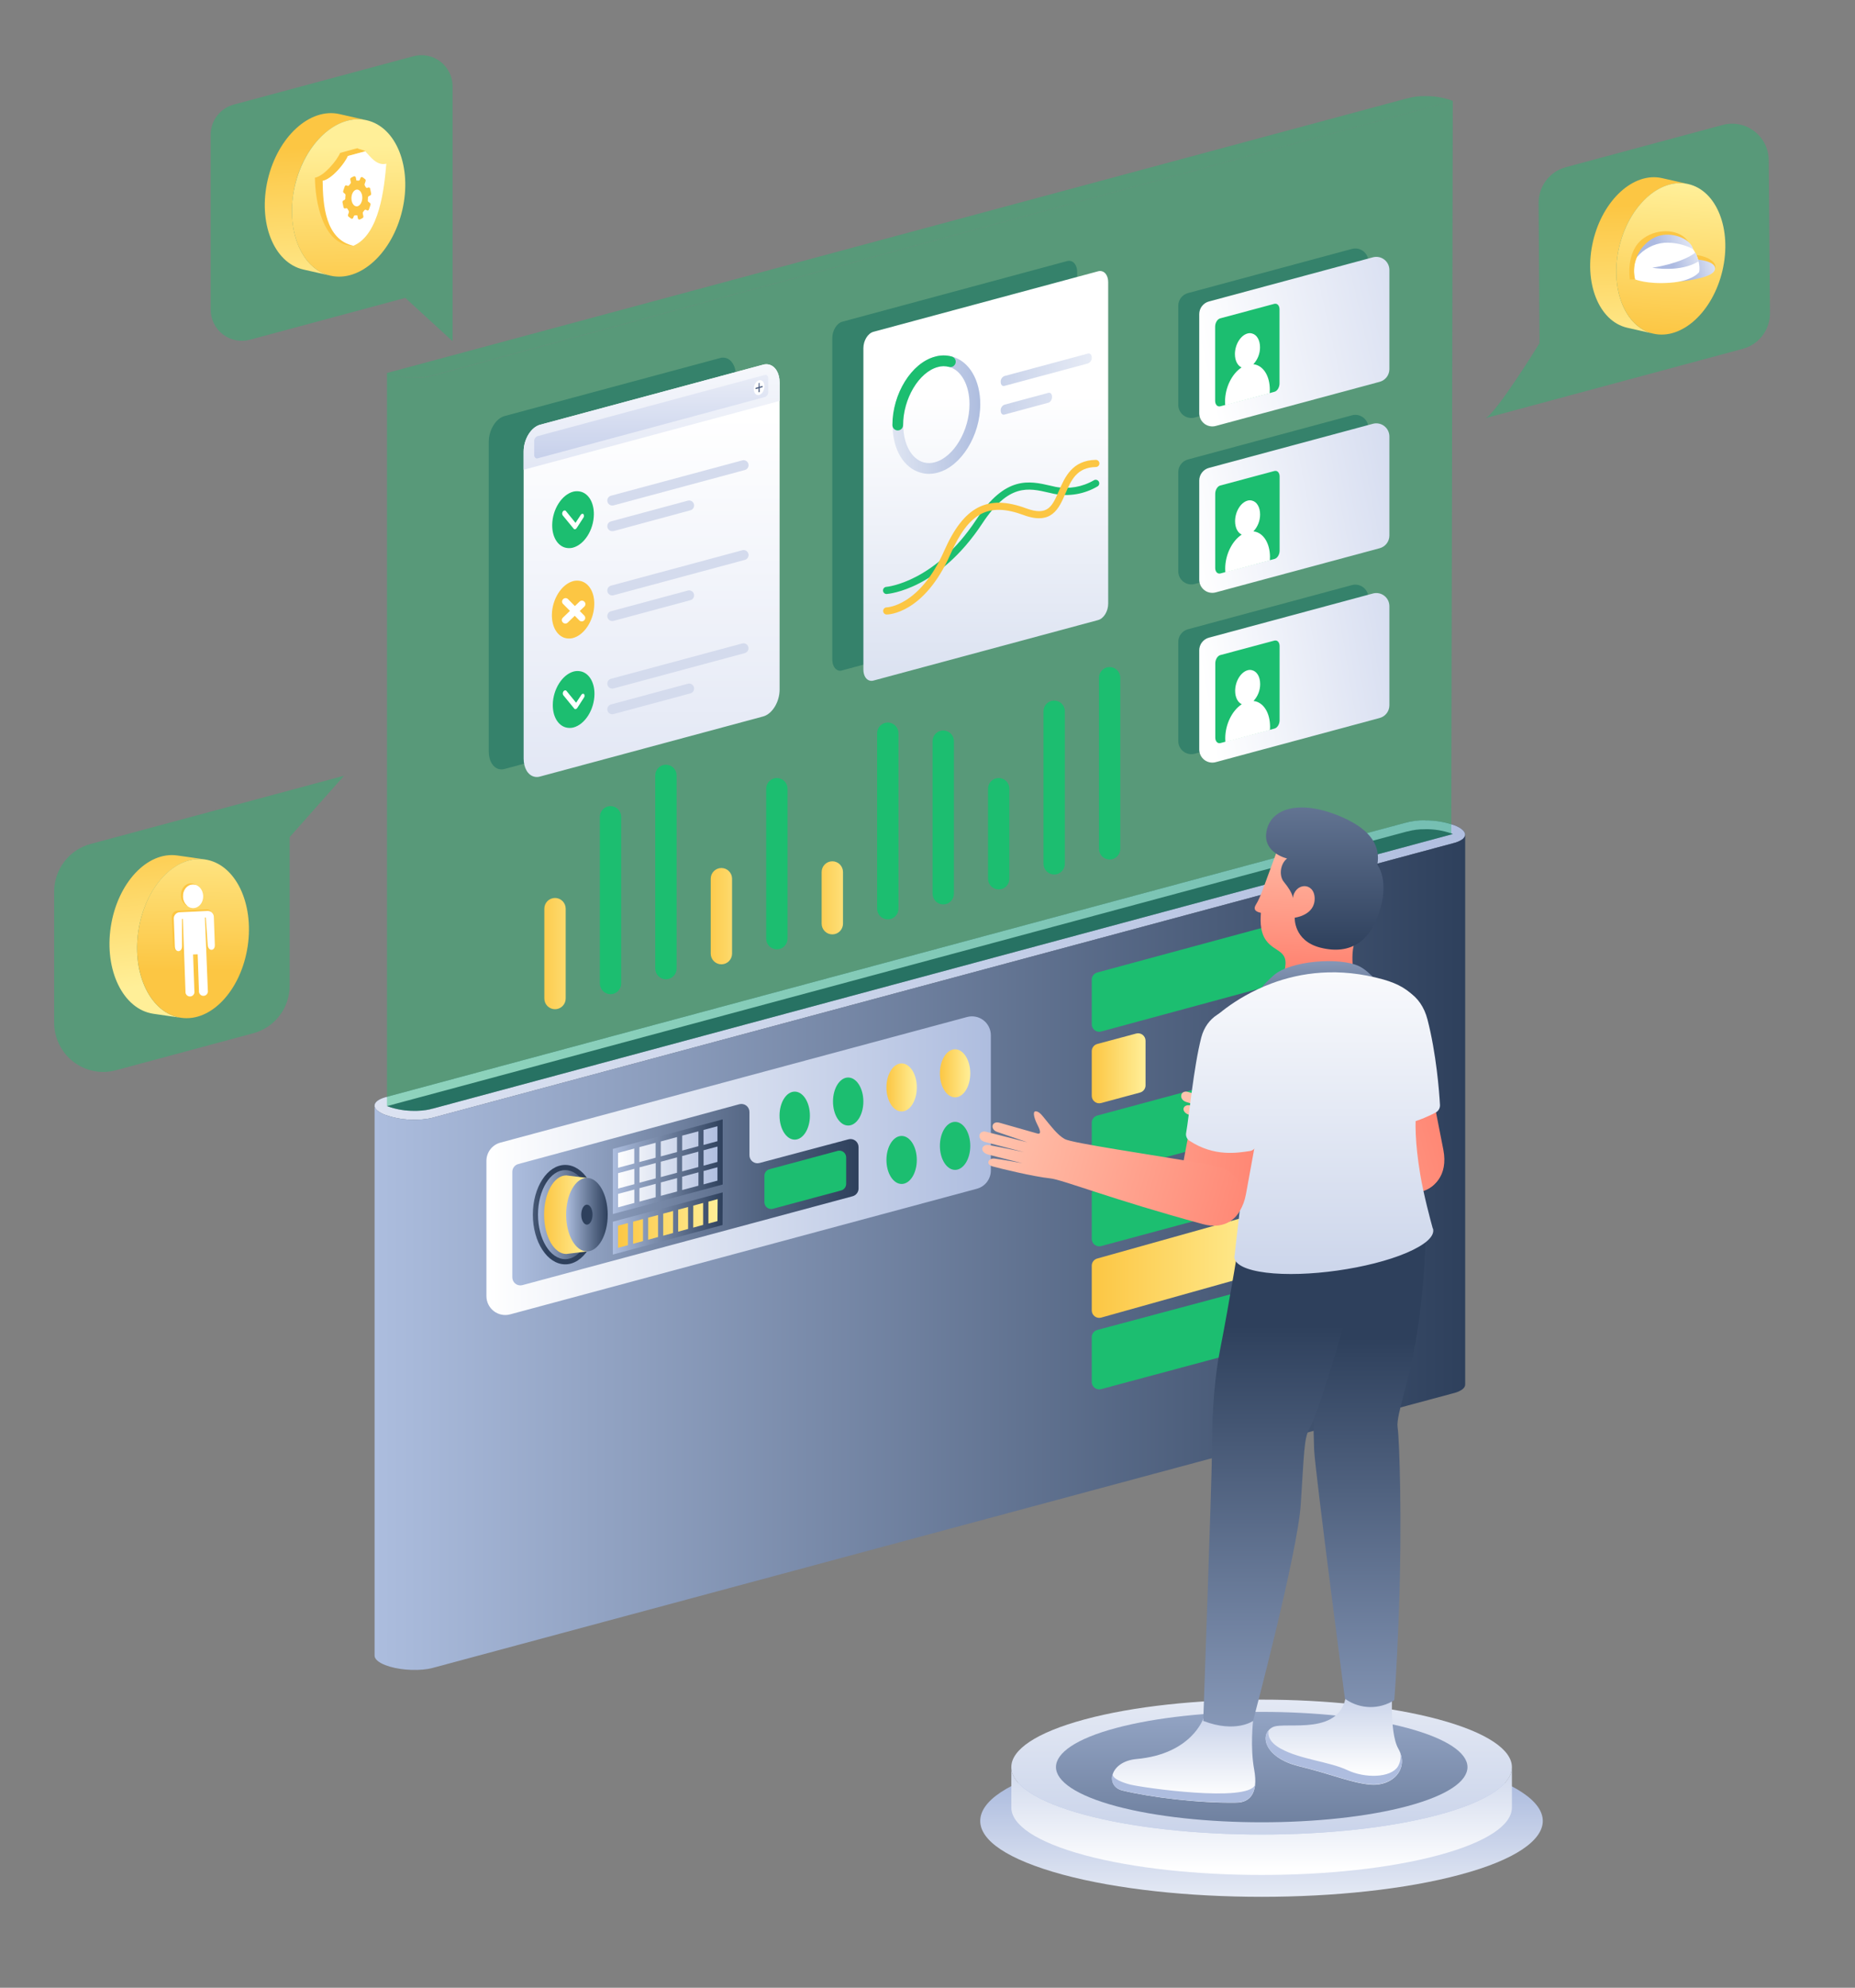 <?xml version="1.0" encoding="UTF-8"?> <svg xmlns="http://www.w3.org/2000/svg" width="408" height="437" viewBox="0 0 408 437" fill="none"><rect x="0" y="0" width="408" height="437" fill="#808080" stroke="none"/><path d="M82.648 243.763C82.678 243.81 82.712 243.855 82.749 243.897C82.785 243.94 82.824 243.979 82.867 244.023L82.992 244.141H83.016L83.145 244.251L83.188 244.278L83.321 244.377L83.376 244.416L83.509 244.502L83.607 244.561L83.716 244.624L83.842 244.691L83.944 244.746L84.104 244.829L84.186 244.868L84.378 244.954L84.445 244.982C84.535 245.021 84.629 245.061 84.726 245.096C86.649 245.851 89.295 246.216 91.734 246.153C92.521 246.135 93.305 246.065 94.083 245.945C94.369 245.898 94.643 245.847 94.909 245.784L95.301 245.69L95.692 245.579L320.079 185.253L320.286 185.182L320.349 185.162L320.51 185.104L320.6 185.068L320.748 185.005L320.831 184.97L320.976 184.903L321.046 184.868L321.191 184.793L321.242 184.765L321.387 184.679L321.422 184.655L321.559 184.561H321.586L321.715 184.459L321.833 184.349L321.939 184.235L322.033 184.113C322.167 183.928 322.237 183.705 322.232 183.476C322.232 182.772 321.449 182.033 319.883 181.428C316.818 180.229 311.924 180.013 308.953 180.944L84.562 241.271C83.07 241.739 82.346 242.407 82.381 243.107C82.403 243.347 82.495 243.576 82.648 243.763Z" fill="url(#paint0_linear_1726_22610)"></path><path d="M313.455 182.293C315.411 182.265 317.357 182.578 319.206 183.22C319.327 183.268 319.441 183.315 319.539 183.362L95.164 243.728H95.124H95.085L94.792 243.814L94.471 243.893C94.251 243.944 94.016 243.987 93.774 244.027C93.087 244.134 92.394 244.195 91.699 244.211H91.202C89.246 244.237 87.3 243.924 85.451 243.284L85.231 243.189H85.181H85.161L85.118 243.17L309.493 182.796H309.532H309.571C310.835 182.445 312.144 182.279 313.455 182.304M313.455 180.339C311.946 180.313 310.441 180.508 308.988 180.917L84.562 241.271C83.07 241.739 82.346 242.407 82.381 243.107C82.398 243.346 82.485 243.574 82.632 243.763C82.662 243.81 82.697 243.855 82.734 243.897C82.769 243.94 82.808 243.979 82.851 244.023L82.977 244.141H83L83.129 244.251L83.172 244.278L83.305 244.376L83.36 244.416L83.493 244.502L83.591 244.561L83.701 244.624L83.826 244.691L83.928 244.746L84.088 244.828L84.171 244.868L84.362 244.954L84.429 244.982C84.519 245.021 84.613 245.06 84.711 245.096C86.785 245.83 88.972 246.191 91.17 246.161H91.719C92.505 246.143 93.29 246.073 94.067 245.953C94.353 245.906 94.627 245.855 94.894 245.792L95.285 245.697L95.676 245.587L320.079 185.253L320.286 185.182L320.349 185.162L320.51 185.103L320.6 185.068L320.748 185.005L320.831 184.97L320.976 184.903L321.046 184.868L321.191 184.793L321.242 184.765L321.387 184.679L321.422 184.655L321.559 184.561H321.586L321.715 184.459L321.833 184.349L321.939 184.235L322.033 184.113C322.167 183.928 322.237 183.704 322.232 183.476C322.232 182.772 321.449 182.033 319.883 181.428C317.807 180.697 315.62 180.338 313.42 180.366L313.455 180.339Z" fill="url(#paint1_linear_1726_22610)"></path><path d="M322.26 183.46V304.369C322.279 305.061 321.555 305.721 320.079 306.181L95.669 366.547C95.149 366.704 94.619 366.826 94.083 366.913C91.155 367.384 87.306 367.066 84.738 366.063C83.196 365.458 82.413 364.719 82.389 364.015V243.107C82.409 243.345 82.495 243.574 82.636 243.767C82.667 243.806 82.698 243.854 82.738 243.897C82.774 243.942 82.813 243.984 82.855 244.023C82.894 244.062 82.933 244.101 82.98 244.141H83.004C83.047 244.176 83.09 244.215 83.133 244.247L83.176 244.278L83.305 244.376L83.364 244.416L83.497 244.502L83.595 244.561L83.705 244.624L83.83 244.691L83.932 244.746L84.092 244.825L84.174 244.868L84.366 244.954L84.437 244.982L84.711 245.096C86.962 245.884 89.34 246.242 91.722 246.153C92.509 246.135 93.294 246.065 94.071 245.945C94.357 245.898 94.631 245.847 94.897 245.784L95.289 245.685C95.418 245.654 95.539 245.619 95.68 245.579L320.079 185.253L320.286 185.182L320.345 185.162L320.51 185.103L320.596 185.068L320.748 185.005L320.831 184.97L320.975 184.903L321.046 184.868L321.191 184.793L321.246 184.765L321.387 184.679L321.426 184.655C321.472 184.626 321.516 184.595 321.559 184.561H321.586L321.711 184.459L321.829 184.353C321.866 184.315 321.902 184.276 321.935 184.235L322.029 184.113C322.175 183.927 322.256 183.697 322.26 183.46Z" fill="url(#paint2_linear_1726_22610)"></path><path opacity="0.4" d="M319.539 22.187L95.164 82.553H95.124H95.085L94.792 82.639L94.471 82.718C94.251 82.769 94.016 82.812 93.774 82.852C93.087 82.961 92.394 83.022 91.699 83.037H91.202C89.246 83.065 87.3 82.751 85.451 82.109L85.231 82.018L85.18 81.995H85.161H85.126L309.497 21.621H309.532H309.571C310.836 21.272 312.144 21.106 313.455 21.13C315.411 21.103 317.357 21.417 319.206 22.057C319.327 22.097 319.456 22.14 319.539 22.187Z" fill="#1CBE70"></path><path opacity="0.4" d="M319.206 183.22C319.327 183.272 319.441 183.315 319.539 183.362L95.164 243.728H95.124H95.085L94.792 243.814L94.471 243.893C94.251 243.944 94.016 243.987 93.774 244.027C93.087 244.136 92.394 244.197 91.699 244.211H91.202C89.246 244.239 87.3 243.925 85.451 243.284L85.231 243.193L85.181 243.17H85.161L85.118 243.15V81.975H85.153H85.173L85.224 81.999L85.443 82.089C87.297 82.747 89.251 83.074 91.217 83.056H91.715C92.41 83.042 93.103 82.98 93.789 82.871C94.032 82.832 94.267 82.789 94.486 82.738L94.807 82.659L95.101 82.573H95.14H95.179L319.531 22.191L319.206 183.22Z" fill="#1CBE70"></path><path d="M110.06 251.197L212.713 223.581C213.328 223.416 213.972 223.395 214.596 223.52C215.221 223.645 215.808 223.912 216.312 224.302C216.817 224.692 217.226 225.193 217.506 225.767C217.787 226.34 217.932 226.971 217.931 227.61V257.322C217.931 258.237 217.631 259.127 217.076 259.853C216.521 260.58 215.743 261.102 214.862 261.339L112.205 288.955C111.591 289.121 110.947 289.143 110.324 289.019C109.7 288.895 109.113 288.628 108.608 288.24C108.104 287.851 107.695 287.351 107.414 286.779C107.133 286.206 106.986 285.576 106.987 284.937V255.226C106.985 254.308 107.285 253.416 107.841 252.687C108.397 251.958 109.177 251.434 110.06 251.197Z" fill="url(#paint3_linear_1726_22610)"></path><path d="M186.553 247.443C188.397 247.443 189.893 245.079 189.893 242.163C189.893 239.247 188.397 236.884 186.553 236.884C184.709 236.884 183.214 239.247 183.214 242.163C183.214 245.079 184.709 247.443 186.553 247.443Z" fill="#1CBE70"></path><path d="M198.31 244.345C200.154 244.345 201.649 241.981 201.649 239.066C201.649 236.15 200.154 233.786 198.31 233.786C196.465 233.786 194.97 236.15 194.97 239.066C194.97 241.981 196.465 244.345 198.31 244.345Z" fill="url(#paint4_linear_1726_22610)"></path><path d="M174.797 250.544C176.641 250.544 178.136 248.181 178.136 245.265C178.136 242.349 176.641 239.985 174.797 239.985C172.952 239.985 171.457 242.349 171.457 245.265C171.457 248.181 172.952 250.544 174.797 250.544Z" fill="#1CBE70"></path><path d="M198.31 260.289C200.154 260.289 201.649 257.926 201.649 255.01C201.649 252.094 200.154 249.73 198.31 249.73C196.465 249.73 194.97 252.094 194.97 255.01C194.97 257.926 196.465 260.289 198.31 260.289Z" fill="#1CBE70"></path><path d="M210.066 241.243C211.91 241.243 213.406 238.88 213.406 235.964C213.406 233.048 211.91 230.684 210.066 230.684C208.222 230.684 206.727 233.048 206.727 235.964C206.727 238.88 208.222 241.243 210.066 241.243Z" fill="url(#paint5_linear_1726_22610)"></path><path d="M210.066 257.192C211.91 257.192 213.406 254.828 213.406 251.912C213.406 248.997 211.91 246.633 210.066 246.633C208.222 246.633 206.727 248.997 206.727 251.912C206.727 254.828 208.222 257.192 210.066 257.192Z" fill="#1CBE70"></path><path d="M113.979 255.914L162.617 242.757C162.878 242.686 163.152 242.677 163.417 242.73C163.682 242.782 163.932 242.895 164.146 243.06C164.361 243.225 164.535 243.438 164.655 243.681C164.774 243.924 164.837 244.192 164.837 244.463V253.968C164.837 254.239 164.899 254.506 165.018 254.749C165.137 254.992 165.311 255.205 165.524 255.37C165.738 255.535 165.987 255.649 166.251 255.702C166.515 255.756 166.788 255.748 167.049 255.678L186.624 250.47C186.884 250.4 187.158 250.392 187.422 250.446C187.686 250.499 187.935 250.613 188.149 250.778C188.362 250.943 188.535 251.156 188.655 251.399C188.774 251.642 188.836 251.909 188.836 252.18V261.284C188.835 261.674 188.706 262.052 188.468 262.361C188.231 262.669 187.899 262.891 187.524 262.99L114.899 282.528C114.638 282.598 114.364 282.606 114.099 282.553C113.834 282.5 113.585 282.386 113.371 282.221C113.157 282.056 112.983 281.843 112.864 281.6C112.745 281.357 112.683 281.089 112.683 280.818V257.624C112.681 257.236 112.807 256.858 113.042 256.548C113.276 256.239 113.605 256.016 113.979 255.914Z" fill="url(#paint6_linear_1726_22610)"></path><path d="M124.318 277.39C127.937 277.39 130.871 272.752 130.871 267.031C130.871 261.31 127.937 256.673 124.318 256.673C120.698 256.673 117.764 261.31 117.764 267.031C117.764 272.752 120.698 277.39 124.318 277.39Z" fill="url(#paint7_linear_1726_22610)"></path><path d="M124.318 277.96C120.403 277.96 117.197 273.058 117.197 267.031C117.197 261.005 120.391 256.103 124.318 256.103C128.245 256.103 131.439 261.005 131.439 267.031C131.439 273.058 128.245 277.96 124.318 277.96ZM124.318 257.243C121.018 257.243 118.332 261.634 118.332 267.031C118.332 272.429 121.018 276.82 124.318 276.82C127.618 276.82 130.308 272.429 130.308 267.031C130.308 261.634 127.626 257.243 124.318 257.243Z" fill="url(#paint8_linear_1726_22610)"></path><path d="M129.09 258.953L124.553 258.403C121.855 258.403 119.671 262.267 119.671 267.031C119.671 271.796 121.855 275.68 124.553 275.68L129.09 275.129V258.953Z" fill="url(#paint9_linear_1726_22610)"></path><path d="M129.09 275.11C131.616 275.11 133.663 271.493 133.663 267.031C133.663 262.57 131.616 258.953 129.09 258.953C126.565 258.953 124.518 262.57 124.518 267.031C124.518 271.493 126.565 275.11 129.09 275.11Z" fill="url(#paint10_linear_1726_22610)"></path><path d="M129.09 269.229C129.776 269.229 130.331 268.245 130.331 267.031C130.331 265.818 129.776 264.834 129.09 264.834C128.405 264.834 127.849 265.818 127.849 267.031C127.849 268.245 128.405 269.229 129.09 269.229Z" fill="url(#paint11_linear_1726_22610)"></path><path d="M169.226 257.05L184.239 253.013C184.46 252.954 184.691 252.946 184.914 252.991C185.138 253.036 185.348 253.132 185.529 253.271C185.71 253.411 185.857 253.59 185.957 253.795C186.058 254.001 186.111 254.227 186.111 254.456V260.266C186.11 260.595 186.002 260.915 185.802 261.177C185.603 261.438 185.323 261.626 185.007 261.712L169.997 265.742C169.777 265.801 169.546 265.808 169.322 265.763C169.099 265.719 168.888 265.623 168.707 265.483C168.527 265.344 168.38 265.165 168.279 264.959C168.178 264.754 168.126 264.528 168.126 264.299V258.493C168.125 258.164 168.232 257.845 168.431 257.584C168.63 257.323 168.91 257.135 169.226 257.05Z" fill="#1CBE70"></path><path d="M135.346 253.025L158.385 246.825V259.967L135.362 266.159L135.346 253.025Z" fill="url(#paint12_linear_1726_22610)"></path><path d="M135.233 253.19H134.841V266.328H135.233V253.19Z" fill="url(#paint13_linear_1726_22610)"></path><path d="M158.556 246.827L158.165 246.828L158.181 259.966L158.572 259.965L158.556 246.827Z" fill="url(#paint14_linear_1726_22610)"></path><path d="M134.786 252.585V266.902L158.945 260.407V246.086L134.786 252.585ZM140.627 252.191L144.198 251.236V254.515L140.616 255.474L140.627 252.191ZM135.93 253.457L139.504 252.498V255.78L135.93 256.736V253.457ZM139.516 264.464L135.941 265.42V262.471L139.516 261.512V264.464ZM135.941 261.296V257.915L139.516 256.956V260.341L135.941 261.296ZM144.221 255.694V259.059L140.651 260.018V256.634L144.221 255.694ZM140.639 264.169V261.217L144.21 260.262V263.198L140.639 264.169ZM148.907 249.974V253.269L145.333 254.224V250.945L148.907 249.974ZM148.907 254.44V257.825L145.333 258.78V255.399L148.907 254.44ZM145.345 262.892V259.955L148.919 258.996V261.937L145.345 262.892ZM153.613 248.712V251.983L150.043 252.938V249.66L153.613 248.712ZM153.613 260.671L150.039 261.626V258.69L153.621 257.73L153.613 260.671ZM150.031 257.526V254.145L153.601 253.186V256.571L150.031 257.526ZM157.798 259.554L154.748 260.376V257.435L157.798 256.618V259.554ZM157.798 255.442L154.748 256.264V252.879L157.81 252.062L157.798 255.442ZM157.798 250.886L154.737 251.708V248.414L157.798 247.596V250.886Z" fill="url(#paint15_linear_1726_22610)"></path><path d="M135.354 269.028L158.385 262.88L158.358 268.887C158.358 268.887 135.378 275.334 135.362 275.074C135.346 274.815 135.354 269.028 135.354 269.028Z" fill="url(#paint16_linear_1726_22610)"></path><path d="M134.786 268.588V275.81L158.914 269.315L158.949 262.141L134.786 268.588ZM135.93 274.328V269.465L138.11 268.883V273.746L135.93 274.328ZM139.242 273.439V268.576L141.422 267.994V272.845L139.242 273.439ZM142.554 272.551V267.7L144.734 267.118V271.957L142.554 272.551ZM148.034 271.069L145.866 271.662V266.811L148.046 266.229L148.034 271.069ZM151.346 270.18L149.158 270.774V265.935L151.335 265.353L151.346 270.18ZM152.482 265.046L154.647 264.464V269.292L152.47 269.885L152.482 265.046ZM157.802 268.451L155.813 268.985V264.17L157.841 263.619L157.802 268.451Z" fill="url(#paint17_linear_1726_22610)"></path><path d="M240.125 215.353V225.181C240.125 225.433 240.182 225.683 240.294 225.909C240.405 226.136 240.566 226.334 240.766 226.487C240.965 226.641 241.197 226.747 241.444 226.797C241.69 226.846 241.945 226.838 242.188 226.773L282.821 215.766C283.167 215.673 283.473 215.469 283.692 215.185C283.912 214.901 284.034 214.553 284.038 214.193V204.366C284.035 204.115 283.976 203.868 283.863 203.644C283.751 203.42 283.589 203.224 283.39 203.073C283.191 202.921 282.96 202.817 282.715 202.769C282.47 202.72 282.217 202.729 281.975 202.793L241.335 213.8C240.992 213.892 240.689 214.094 240.471 214.374C240.253 214.654 240.131 214.998 240.125 215.353Z" fill="#1CBE70"></path><path d="M240.125 231.078V240.905C240.125 241.158 240.182 241.407 240.294 241.634C240.405 241.86 240.566 242.058 240.766 242.212C240.965 242.366 241.197 242.472 241.444 242.521C241.69 242.571 241.945 242.562 242.188 242.497L250.742 240.19C251.088 240.098 251.394 239.894 251.614 239.61C251.833 239.325 251.953 238.977 251.956 238.617V228.79C251.953 228.539 251.894 228.292 251.782 228.068C251.67 227.844 251.509 227.648 251.31 227.497C251.111 227.345 250.88 227.241 250.635 227.192C250.39 227.144 250.138 227.152 249.896 227.217L241.335 229.513C240.991 229.606 240.686 229.809 240.468 230.091C240.249 230.374 240.129 230.72 240.125 231.078Z" fill="url(#paint18_linear_1726_22610)"></path><path d="M240.125 246.802V256.63C240.125 256.882 240.182 257.131 240.294 257.358C240.405 257.584 240.566 257.782 240.766 257.936C240.965 258.09 241.197 258.196 241.444 258.245C241.69 258.295 241.945 258.287 242.188 258.222L278.651 248.394C278.997 248.301 279.303 248.097 279.522 247.813C279.741 247.529 279.862 247.181 279.865 246.822V236.994C279.863 236.743 279.804 236.495 279.691 236.271C279.579 236.046 279.417 235.851 279.218 235.699C279.019 235.547 278.788 235.443 278.542 235.395C278.297 235.347 278.043 235.356 277.802 235.421L241.335 245.249C240.992 245.341 240.689 245.542 240.471 245.822C240.253 246.103 240.131 246.446 240.125 246.802Z" fill="#1CBE70"></path><path d="M240.125 262.526V272.354C240.125 272.607 240.182 272.856 240.294 273.082C240.405 273.309 240.566 273.507 240.766 273.661C240.965 273.814 241.197 273.92 241.444 273.97C241.69 274.019 241.945 274.011 242.188 273.946L304.502 257.172C304.848 257.08 305.154 256.876 305.373 256.592C305.592 256.308 305.713 255.959 305.715 255.6V245.772C305.712 245.521 305.652 245.274 305.54 245.05C305.428 244.826 305.266 244.631 305.067 244.479C304.868 244.327 304.637 244.223 304.392 244.175C304.146 244.126 303.893 244.135 303.652 244.199L241.338 260.938C240.99 261.031 240.682 261.237 240.462 261.525C240.243 261.812 240.124 262.164 240.125 262.526Z" fill="#1CBE70"></path><path d="M240.125 278.251V288.078C240.125 288.331 240.182 288.58 240.294 288.807C240.405 289.033 240.566 289.231 240.766 289.385C240.965 289.539 241.197 289.645 241.444 289.694C241.69 289.744 241.945 289.735 242.188 289.67L278.651 279.45C278.997 279.357 279.304 279.153 279.523 278.869C279.742 278.585 279.862 278.237 279.865 277.877V268.049C279.865 267.797 279.807 267.548 279.696 267.321C279.585 267.094 279.424 266.897 279.224 266.743C279.025 266.589 278.793 266.483 278.546 266.434C278.3 266.384 278.045 266.392 277.802 266.457L241.335 276.678C240.989 276.771 240.684 276.975 240.465 277.259C240.247 277.543 240.127 277.892 240.125 278.251Z" fill="url(#paint19_linear_1726_22610)"></path><path d="M240.125 293.975V303.803C240.125 304.055 240.182 304.305 240.294 304.531C240.405 304.758 240.566 304.956 240.766 305.11C240.965 305.263 241.197 305.369 241.444 305.419C241.69 305.468 241.945 305.46 242.188 305.395L290.486 292.438C290.832 292.345 291.138 292.141 291.357 291.857C291.576 291.573 291.697 291.225 291.7 290.866V281.038C291.698 280.787 291.638 280.54 291.526 280.316C291.414 280.092 291.253 279.897 291.054 279.745C290.855 279.593 290.625 279.489 290.38 279.441C290.135 279.392 289.882 279.401 289.641 279.465L241.338 292.387C240.99 292.48 240.682 292.686 240.462 292.973C240.243 293.261 240.124 293.613 240.125 293.975Z" fill="#1CBE70"></path><path opacity="0.4" d="M300.974 57.504V79.294C300.975 79.93 300.767 80.548 300.382 81.053C299.997 81.558 299.456 81.921 298.844 82.085L262.773 91.791C262.347 91.906 261.9 91.92 261.468 91.834C261.036 91.748 260.629 91.563 260.279 91.293C259.93 91.024 259.646 90.677 259.451 90.28C259.257 89.883 259.155 89.447 259.155 89.004V67.222C259.154 66.586 259.363 65.969 259.748 65.465C260.133 64.96 260.674 64.598 261.285 64.435L297.357 54.725C297.782 54.61 298.228 54.596 298.659 54.681C299.091 54.767 299.497 54.952 299.847 55.22C300.196 55.489 300.48 55.834 300.675 56.23C300.871 56.626 300.973 57.062 300.974 57.504Z" fill="#005F55"></path><path d="M305.59 59.359V81.153C305.589 81.789 305.38 82.406 304.994 82.91C304.608 83.414 304.068 83.776 303.456 83.941L267.388 93.647C266.962 93.761 266.516 93.776 266.083 93.689C265.651 93.603 265.244 93.418 264.894 93.148C264.544 92.879 264.26 92.533 264.065 92.136C263.87 91.739 263.768 91.302 263.767 90.859V69.065C263.767 68.43 263.976 67.813 264.361 67.309C264.746 66.805 265.286 66.443 265.897 66.278L301.969 56.568C302.395 56.453 302.842 56.438 303.275 56.524C303.708 56.61 304.116 56.796 304.466 57.066C304.816 57.336 305.1 57.683 305.295 58.081C305.49 58.478 305.591 58.916 305.59 59.359Z" fill="url(#paint20_linear_1726_22610)"></path><path opacity="0.4" d="M300.974 94.091V115.885C300.974 116.52 300.766 117.137 300.38 117.641C299.995 118.145 299.455 118.508 298.844 118.672L262.773 128.382C262.347 128.496 261.9 128.511 261.468 128.425C261.036 128.338 260.629 128.153 260.279 127.884C259.93 127.614 259.646 127.268 259.451 126.871C259.257 126.474 259.155 126.037 259.155 125.595V103.801C259.155 103.165 259.364 102.548 259.749 102.044C260.134 101.54 260.674 101.178 261.285 101.013L297.357 91.304C297.783 91.189 298.229 91.174 298.661 91.261C299.094 91.347 299.5 91.532 299.85 91.802C300.2 92.071 300.483 92.418 300.678 92.815C300.873 93.212 300.974 93.648 300.974 94.091Z" fill="#005F55"></path><path d="M305.59 95.946V117.736C305.589 118.372 305.38 118.989 304.994 119.493C304.608 119.997 304.068 120.359 303.456 120.523L267.388 130.233C266.962 130.348 266.516 130.364 266.083 130.278C265.65 130.192 265.243 130.007 264.892 129.737C264.542 129.468 264.259 129.121 264.063 128.723C263.868 128.326 263.767 127.889 263.767 127.446V105.652C263.767 105.017 263.976 104.399 264.361 103.895C264.746 103.392 265.286 103.029 265.897 102.865L301.969 93.167C302.394 93.052 302.84 93.038 303.272 93.124C303.704 93.21 304.11 93.394 304.46 93.662C304.81 93.931 305.093 94.276 305.289 94.672C305.485 95.068 305.588 95.504 305.59 95.946Z" fill="url(#paint21_linear_1726_22610)"></path><path opacity="0.4" d="M300.974 131.413V153.203C300.974 153.838 300.766 154.455 300.38 154.959C299.995 155.463 299.455 155.825 298.844 155.99L262.773 165.7C262.347 165.814 261.9 165.829 261.468 165.742C261.036 165.656 260.629 165.471 260.279 165.202C259.93 164.932 259.646 164.586 259.451 164.189C259.257 163.792 259.155 163.355 259.155 162.912V141.126C259.155 140.491 259.364 139.874 259.749 139.37C260.134 138.866 260.674 138.504 261.285 138.339L297.357 128.629C297.782 128.515 298.228 128.5 298.66 128.586C299.092 128.672 299.499 128.857 299.848 129.126C300.198 129.395 300.481 129.741 300.677 130.138C300.872 130.534 300.974 130.97 300.974 131.413Z" fill="#005F55"></path><path d="M305.59 133.264V155.058C305.589 155.693 305.38 156.311 304.994 156.815C304.608 157.319 304.068 157.681 303.456 157.845L267.388 167.555C266.962 167.669 266.515 167.684 266.082 167.597C265.65 167.511 265.242 167.326 264.892 167.056C264.542 166.786 264.259 166.439 264.064 166.042C263.868 165.644 263.767 165.207 263.767 164.764V142.974C263.767 142.339 263.976 141.721 264.361 141.217C264.746 140.713 265.286 140.351 265.897 140.187L301.969 130.477C302.395 130.362 302.841 130.346 303.274 130.432C303.707 130.518 304.114 130.703 304.464 130.973C304.815 131.242 305.098 131.589 305.293 131.986C305.489 132.384 305.59 132.821 305.59 133.264Z" fill="url(#paint22_linear_1726_22610)"></path><path d="M267.979 89.322C267.56 89.224 267.267 88.737 267.267 88.119V71.817C267.267 70.972 267.752 70.154 268.371 69.993L280.284 66.797C280.423 66.766 280.568 66.766 280.707 66.797C281.13 66.895 281.423 67.383 281.423 68.004V84.302C281.423 85.151 280.934 85.965 280.319 86.13L268.402 89.322C268.263 89.358 268.118 89.358 267.979 89.322Z" fill="#1CBE70"></path><path d="M276.162 80.163L275.676 80.065C276.619 79.06 277.142 77.73 277.136 76.35C277.136 74.754 276.424 73.578 275.382 73.319C275.054 73.221 274.705 73.221 274.376 73.319C272.85 73.743 271.616 75.764 271.616 77.848C271.616 79.282 272.204 80.391 273.077 80.784C271.002 82.121 269.444 85.151 269.444 88.281C269.438 88.552 269.449 88.824 269.475 89.094L279.262 86.457C279.288 86.185 279.299 85.912 279.293 85.639C279.278 82.738 277.982 80.654 276.162 80.163Z" fill="white"></path><path d="M267.999 126.07C267.576 125.972 267.283 125.484 267.283 124.863V108.565C267.283 107.716 267.772 106.902 268.387 106.737L280.307 103.545C280.446 103.509 280.592 103.509 280.73 103.545C281.153 103.639 281.447 104.131 281.447 104.748V121.05C281.447 121.895 280.957 122.713 280.343 122.874L268.426 126.07C268.285 126.103 268.139 126.103 267.999 126.07Z" fill="#1CBE70"></path><path d="M276.177 116.911L275.692 116.813C276.635 115.806 277.158 114.475 277.152 113.094C277.152 111.498 276.44 110.322 275.398 110.063C275.07 109.964 274.72 109.964 274.392 110.063C272.865 110.487 271.652 112.508 271.652 114.595C271.652 116.03 272.239 117.139 273.116 117.528C271.037 118.865 269.479 121.895 269.479 125.025C269.474 125.298 269.484 125.571 269.51 125.842L279.297 123.201C279.323 122.93 279.334 122.658 279.329 122.387C279.294 119.505 277.998 117.398 276.177 116.911Z" fill="white"></path><path d="M268.015 163.36C267.592 163.262 267.298 162.771 267.298 162.154V145.844C267.298 144.994 267.788 144.181 268.402 144.016L280.307 140.831C280.445 140.8 280.588 140.8 280.726 140.831C281.149 140.93 281.443 141.421 281.443 142.038V158.34C281.443 159.186 280.953 160.003 280.339 160.165L268.426 163.36C268.29 163.39 268.15 163.39 268.015 163.36Z" fill="#1CBE70"></path><path d="M276.193 154.197L275.707 154.103C276.651 153.097 277.173 151.766 277.168 150.384C277.168 148.788 276.455 147.613 275.414 147.353C275.086 147.255 274.736 147.255 274.408 147.353C272.885 147.778 271.667 149.798 271.667 151.886C271.667 153.321 272.251 154.425 273.127 154.818C271.049 156.155 269.491 159.186 269.491 162.315C269.485 162.588 269.496 162.861 269.522 163.133L279.309 160.491C279.338 160.221 279.35 159.949 279.344 159.677C279.313 156.776 278.013 154.689 276.193 154.197Z" fill="white"></path><path opacity="0.4" d="M159.63 78.701C159.211 78.589 158.77 78.595 158.354 78.72L110.984 91.465C109.05 91.988 107.499 94.535 107.499 97.177V165.22C107.499 167.241 108.412 168.719 109.707 169.068C110.127 169.176 110.568 169.169 110.984 169.049L158.354 156.304C160.288 155.777 161.838 153.234 161.838 150.592V82.553C161.858 80.528 160.926 79.05 159.63 78.701Z" fill="#005F55"></path><path d="M169.187 80.159C168.756 80.038 168.299 80.045 167.871 80.179L118.79 93.387C116.797 93.93 115.173 96.571 115.173 99.311V166.757C115.173 168.852 116.12 170.389 117.455 170.739C117.887 170.856 118.343 170.849 118.771 170.72L167.856 157.507C169.848 156.965 171.473 154.323 171.473 151.583V84.125C171.493 82.042 170.522 80.509 169.187 80.159Z" fill="url(#paint23_linear_1726_22610)"></path><path d="M127.775 108.105C127.23 107.963 126.659 107.955 126.111 108.082C123.566 108.73 121.495 111.981 121.456 115.393C121.421 117.988 122.599 119.914 124.298 120.39C124.841 120.536 125.412 120.544 125.958 120.413C128.507 119.765 130.574 116.518 130.617 113.106C130.648 110.495 129.474 108.569 127.775 108.105Z" fill="#1CBE70"></path><path d="M128.174 112.964C128.037 112.917 127.849 113.007 127.708 113.231L126.581 114.945L124.447 112.323C124.425 112.295 124.397 112.273 124.365 112.256C124.333 112.24 124.299 112.231 124.263 112.229C124.173 112.216 124.08 112.23 123.998 112.269C123.915 112.308 123.845 112.371 123.797 112.449C123.711 112.566 123.66 112.706 123.65 112.852C123.64 112.997 123.672 113.143 123.742 113.27L126.197 116.258C126.218 116.287 126.245 116.31 126.276 116.327C126.307 116.343 126.342 116.352 126.377 116.352H126.518C126.655 116.303 126.77 116.207 126.843 116.081L128.303 113.829C128.394 113.711 128.443 113.567 128.443 113.418C128.443 113.269 128.394 113.125 128.303 113.007C128.264 113.011 128.221 112.964 128.174 112.964Z" fill="white"></path><path d="M127.904 147.632C127.361 147.488 126.791 147.48 126.244 147.609C123.699 148.257 121.628 151.508 121.585 154.921C121.554 157.511 122.728 159.441 124.431 159.917C124.974 160.063 125.545 160.071 126.091 159.941C128.636 159.292 130.707 156.041 130.75 152.629C130.781 150.038 129.607 148.108 127.904 147.632Z" fill="#1CBE70"></path><path d="M128.307 152.526C128.17 152.479 127.982 152.566 127.841 152.794L126.714 154.492L124.576 151.87C124.555 151.841 124.527 151.817 124.495 151.801C124.463 151.785 124.428 151.776 124.392 151.776C124.302 151.762 124.21 151.776 124.128 151.815C124.046 151.854 123.977 151.917 123.93 151.996C123.844 152.112 123.793 152.251 123.783 152.396C123.773 152.542 123.805 152.686 123.876 152.813L126.326 155.805C126.348 155.833 126.376 155.856 126.408 155.873C126.44 155.889 126.475 155.898 126.51 155.899H126.651C126.787 155.849 126.902 155.753 126.976 155.628L128.433 153.372C128.523 153.255 128.573 153.111 128.573 152.963C128.573 152.815 128.523 152.671 128.433 152.554C128.409 152.554 128.354 152.526 128.307 152.526Z" fill="white"></path><path d="M127.814 127.761C127.26 127.614 126.679 127.607 126.123 127.741C123.535 128.398 121.425 131.704 121.386 135.175C121.354 137.816 122.56 139.774 124.279 140.262C124.832 140.407 125.413 140.415 125.97 140.285C128.558 139.625 130.668 136.319 130.707 132.847C130.758 130.202 129.544 128.24 127.814 127.761Z" fill="#FCC643"></path><path d="M128.515 132.266L128.546 132.297C128.615 132.365 128.669 132.445 128.706 132.534C128.743 132.622 128.763 132.718 128.763 132.814C128.763 132.91 128.743 133.006 128.706 133.094C128.669 133.183 128.615 133.264 128.546 133.331L124.87 136.869C124.73 137.006 124.541 137.083 124.345 137.083C124.149 137.083 123.961 137.006 123.821 136.869L123.789 136.838C123.721 136.77 123.666 136.69 123.629 136.601C123.592 136.512 123.573 136.417 123.573 136.321C123.573 136.224 123.592 136.129 123.629 136.04C123.666 135.951 123.721 135.871 123.789 135.804L127.462 132.266C127.602 132.127 127.791 132.05 127.988 132.05C128.185 132.05 128.374 132.127 128.515 132.266Z" fill="white"></path><path d="M123.844 131.731L123.876 131.703C124.015 131.566 124.203 131.49 124.398 131.49C124.594 131.49 124.781 131.566 124.921 131.703L128.507 135.332C128.576 135.399 128.63 135.48 128.667 135.568C128.704 135.657 128.723 135.752 128.723 135.849C128.723 135.945 128.704 136.04 128.667 136.129C128.63 136.218 128.576 136.298 128.507 136.366L128.476 136.397C128.335 136.534 128.147 136.611 127.951 136.611C127.755 136.611 127.567 136.534 127.426 136.397L123.84 132.769C123.772 132.701 123.717 132.62 123.68 132.531C123.642 132.442 123.623 132.346 123.624 132.249C123.624 132.152 123.644 132.056 123.682 131.967C123.72 131.878 123.775 131.798 123.844 131.731Z" fill="white"></path><path d="M134.673 111.136C134.407 111.138 134.149 111.042 133.948 110.866C133.748 110.69 133.618 110.447 133.583 110.182C133.549 109.917 133.612 109.648 133.76 109.426C133.909 109.205 134.133 109.045 134.391 108.978L163.252 101.214C163.391 101.174 163.537 101.162 163.681 101.179C163.826 101.196 163.965 101.242 164.091 101.314C164.217 101.385 164.328 101.482 164.417 101.597C164.506 101.712 164.571 101.844 164.608 101.985C164.646 102.126 164.655 102.273 164.635 102.417C164.616 102.562 164.567 102.701 164.494 102.826C164.42 102.952 164.322 103.061 164.205 103.148C164.089 103.235 163.956 103.298 163.815 103.333L134.97 111.101C134.873 111.125 134.773 111.137 134.673 111.136Z" fill="#D4DBED"></path><path d="M134.673 116.777C134.407 116.779 134.149 116.683 133.948 116.507C133.748 116.331 133.618 116.088 133.583 115.823C133.549 115.558 133.612 115.289 133.76 115.068C133.909 114.846 134.133 114.686 134.391 114.619L151.272 110.071C151.412 110.03 151.558 110.019 151.702 110.036C151.846 110.053 151.985 110.099 152.112 110.17C152.238 110.242 152.349 110.339 152.437 110.454C152.526 110.569 152.591 110.701 152.629 110.842C152.666 110.983 152.675 111.129 152.656 111.274C152.636 111.418 152.588 111.557 152.514 111.683C152.44 111.808 152.342 111.918 152.226 112.005C152.109 112.092 151.977 112.155 151.836 112.19L134.959 116.754C134.865 116.775 134.769 116.783 134.673 116.777Z" fill="#D4DBED"></path><path d="M134.673 130.905C134.407 130.907 134.149 130.811 133.948 130.635C133.748 130.46 133.618 130.216 133.583 129.951C133.549 129.686 133.612 129.418 133.76 129.196C133.909 128.974 134.133 128.815 134.391 128.747L163.252 120.972C163.391 120.931 163.537 120.919 163.681 120.937C163.826 120.954 163.965 120.999 164.091 121.071C164.217 121.143 164.328 121.239 164.417 121.355C164.506 121.47 164.571 121.602 164.608 121.743C164.646 121.883 164.655 122.03 164.635 122.175C164.616 122.319 164.567 122.458 164.494 122.584C164.42 122.709 164.322 122.819 164.205 122.906C164.089 122.993 163.956 123.055 163.815 123.09L134.97 130.858C134.874 130.887 134.774 130.903 134.673 130.905Z" fill="#D4DBED"></path><path d="M134.673 136.535C134.407 136.536 134.149 136.44 133.948 136.265C133.748 136.089 133.618 135.846 133.583 135.581C133.549 135.315 133.612 135.047 133.76 134.825C133.909 134.603 134.133 134.444 134.391 134.376L151.272 129.832C151.412 129.792 151.558 129.78 151.702 129.797C151.846 129.814 151.985 129.86 152.112 129.932C152.238 130.004 152.349 130.1 152.437 130.215C152.526 130.331 152.591 130.462 152.629 130.603C152.666 130.744 152.675 130.891 152.656 131.035C152.636 131.18 152.588 131.319 152.514 131.444C152.44 131.57 152.342 131.679 152.226 131.766C152.109 131.853 151.977 131.916 151.836 131.951L134.959 136.495C134.865 136.52 134.769 136.533 134.673 136.535Z" fill="#D4DBED"></path><path d="M134.673 151.383C134.407 151.384 134.149 151.288 133.948 151.112C133.748 150.937 133.618 150.693 133.583 150.428C133.549 150.163 133.612 149.895 133.76 149.673C133.909 149.451 134.133 149.292 134.391 149.224L163.252 141.46C163.532 141.385 163.831 141.425 164.082 141.571C164.333 141.717 164.516 141.957 164.591 142.239C164.665 142.52 164.626 142.82 164.48 143.072C164.335 143.324 164.096 143.508 163.815 143.583L134.959 151.347C134.865 151.371 134.769 151.383 134.673 151.383Z" fill="#D4DBED"></path><path d="M134.673 157.024C134.407 157.025 134.149 156.929 133.948 156.754C133.748 156.578 133.618 156.335 133.583 156.07C133.549 155.804 133.612 155.536 133.76 155.314C133.909 155.092 134.133 154.933 134.391 154.866L151.272 150.321C151.412 150.281 151.558 150.269 151.702 150.286C151.846 150.303 151.985 150.349 152.112 150.421C152.238 150.493 152.349 150.589 152.437 150.704C152.526 150.82 152.591 150.951 152.629 151.092C152.666 151.233 152.675 151.38 152.656 151.524C152.636 151.669 152.588 151.808 152.514 151.933C152.44 152.059 152.342 152.168 152.226 152.255C152.109 152.342 151.977 152.405 151.836 152.44L134.959 156.984C134.866 157.011 134.77 157.024 134.673 157.024Z" fill="#D4DBED"></path><path d="M118.79 93.368L167.871 80.159C168.303 80.052 168.755 80.052 169.187 80.159C170.522 80.529 171.473 82.042 171.473 84.141V88.143L115.173 103.274V99.272C115.173 96.552 116.797 93.91 118.79 93.368Z" fill="url(#paint24_linear_1726_22610)"></path><path d="M168.529 82.412C168.447 82.392 168.361 82.392 168.278 82.412L118.191 95.891C117.972 95.989 117.788 96.151 117.664 96.356C117.539 96.561 117.48 96.799 117.494 97.039V99.991C117.475 100.153 117.508 100.317 117.589 100.458C117.669 100.6 117.792 100.712 117.941 100.778C118.023 100.797 118.109 100.797 118.191 100.778L168.278 87.27C168.497 87.173 168.68 87.012 168.805 86.808C168.929 86.603 168.989 86.366 168.975 86.126V83.174C168.993 83.016 168.96 82.856 168.879 82.718C168.799 82.58 168.676 82.473 168.529 82.412Z" fill="url(#paint25_linear_1726_22610)"></path><path d="M167.39 83.606C167.25 83.567 167.103 83.567 166.963 83.606C166.305 83.779 165.789 84.652 165.789 85.529C165.789 86.209 166.098 86.708 166.54 86.83C166.68 86.87 166.827 86.87 166.967 86.83C167.625 86.653 168.141 85.78 168.141 84.908C168.141 84.228 167.832 83.732 167.39 83.606Z" fill="white"></path><path d="M167.002 84.149H166.963C166.929 84.164 166.9 84.188 166.879 84.218C166.859 84.249 166.847 84.285 166.846 84.322V85.081L166.286 85.238C166.252 85.252 166.222 85.276 166.202 85.307C166.181 85.338 166.169 85.374 166.168 85.411C166.168 85.47 166.207 85.529 166.247 85.529H166.286L166.846 85.371V86.13C166.846 86.189 166.885 86.248 166.924 86.248H166.963C166.997 86.233 167.026 86.208 167.047 86.177C167.068 86.145 167.079 86.109 167.08 86.071V85.305L167.64 85.151C167.674 85.136 167.704 85.111 167.724 85.08C167.745 85.049 167.757 85.012 167.758 84.975C167.758 84.919 167.719 84.861 167.679 84.861H167.64L167.08 85.014V84.259C167.07 84.213 167.041 84.174 167.002 84.149Z" fill="url(#paint26_linear_1726_22610)"></path><path opacity="0.4" d="M184.447 147.416C183.637 147.212 183.061 146.264 183.061 145.01V74.317C183.061 72.658 184.04 71.066 185.257 70.728L234.722 57.394C234.988 57.327 235.267 57.327 235.533 57.394C236.343 57.598 236.918 58.546 236.918 59.8V130.512C236.918 132.171 235.94 133.767 234.722 134.105L185.257 147.369C184.999 147.469 184.715 147.485 184.447 147.416Z" fill="#005F55"></path><path d="M191.282 149.625C190.472 149.425 189.9 148.473 189.9 147.219V76.542C189.9 74.879 190.879 73.287 192.093 72.949L241.55 59.635C241.815 59.563 242.095 59.563 242.36 59.635C243.167 59.835 243.742 60.786 243.742 62.04V132.718C243.742 134.38 242.763 135.973 241.55 136.311L192.093 149.625C191.827 149.697 191.548 149.697 191.282 149.625Z" fill="url(#paint27_linear_1726_22610)"></path><path d="M220.605 84.841C220.304 84.774 220.1 84.448 220.1 83.96C220.085 83.688 220.156 83.418 220.301 83.188C220.446 82.957 220.659 82.778 220.91 82.675L239.31 77.726C239.41 77.694 239.516 77.694 239.616 77.726C239.917 77.796 240.121 78.119 240.121 78.606C240.136 78.879 240.066 79.15 239.921 79.381C239.776 79.612 239.562 79.792 239.31 79.896L220.91 84.841C220.809 84.859 220.706 84.859 220.605 84.841Z" fill="url(#paint28_linear_1726_22610)"></path><path d="M220.605 91.146C220.304 91.076 220.1 90.753 220.1 90.262C220.085 89.99 220.156 89.719 220.301 89.489C220.446 89.259 220.659 89.079 220.91 88.976L230.588 86.366C230.686 86.335 230.791 86.335 230.89 86.366C231.195 86.433 231.395 86.759 231.395 87.247C231.395 87.856 231.027 88.426 230.588 88.536L220.903 91.146C220.806 91.176 220.702 91.176 220.605 91.146Z" fill="url(#paint29_linear_1726_22610)"></path><path d="M204.3 104.174C203.705 104.174 203.114 104.092 202.542 103.93C198.76 102.904 196.317 98.788 196.317 93.442C196.317 86.539 200.506 79.797 205.658 78.409C206.875 78.055 208.167 78.045 209.389 78.382C213.159 79.4 215.606 83.516 215.606 88.866C215.606 95.769 211.417 102.511 206.265 103.899C205.625 104.077 204.964 104.17 204.3 104.174ZM207.604 80.493C207.156 80.496 206.711 80.561 206.28 80.686C202.146 81.798 198.666 87.636 198.666 93.442C198.666 97.629 200.475 100.911 203.16 101.654C203.973 101.87 204.829 101.858 205.635 101.619C209.757 100.506 213.237 94.665 213.237 88.862C213.237 84.676 211.429 81.393 208.743 80.65C208.372 80.549 207.988 80.498 207.604 80.501V80.493Z" fill="url(#paint30_linear_1726_22610)"></path><path d="M197.456 94.629C197.145 94.629 196.846 94.505 196.626 94.284C196.405 94.063 196.282 93.763 196.282 93.45C196.282 86.547 200.475 79.805 205.623 78.418C206.84 78.061 208.132 78.051 209.354 78.39C209.653 78.476 209.906 78.678 210.058 78.951C210.209 79.225 210.246 79.548 210.16 79.848C210.074 80.149 209.873 80.403 209.601 80.555C209.329 80.707 209.007 80.744 208.708 80.658C207.9 80.438 207.047 80.451 206.245 80.694C202.111 81.806 198.631 87.644 198.631 93.45C198.631 93.763 198.507 94.063 198.287 94.284C198.066 94.505 197.768 94.629 197.456 94.629Z" fill="#1CBE70"></path><path d="M195.029 130.591C194.821 130.599 194.619 130.523 194.467 130.381C194.314 130.239 194.224 130.043 194.217 129.834C194.209 129.626 194.284 129.422 194.425 129.27C194.567 129.117 194.763 129.026 194.97 129.018C195.123 129.018 205.65 127.988 214.725 114.253C221.141 104.484 226.419 105.711 231.07 106.784L232.178 107.036C235.066 107.583 238.053 107.068 240.595 105.585C240.768 105.481 240.975 105.449 241.173 105.495C241.37 105.541 241.541 105.662 241.652 105.832C241.762 106.002 241.802 106.209 241.764 106.408C241.726 106.608 241.613 106.785 241.448 106.902C238.562 108.622 235.147 109.217 231.853 108.573L230.717 108.317C226.156 107.256 221.85 106.257 216.029 115.114C206.476 129.569 195.546 130.544 195.088 130.579L195.029 130.591Z" fill="#1CBE70"></path><path d="M195.029 135.1C194.821 135.1 194.622 135.017 194.475 134.87C194.329 134.722 194.246 134.522 194.246 134.314C194.246 134.105 194.329 133.905 194.475 133.758C194.622 133.61 194.821 133.527 195.029 133.527C195.139 133.527 202.299 133.26 207.678 121.082C211.984 111.329 217.203 108.624 225.687 111.753C230.478 113.526 231.445 111.289 232.91 107.905C234.205 104.913 235.818 101.19 241.025 101.1C241.233 101.1 241.432 101.183 241.579 101.33C241.726 101.478 241.808 101.678 241.808 101.886C241.808 102.095 241.726 102.295 241.579 102.442C241.432 102.589 241.233 102.672 241.025 102.672C236.825 102.743 235.607 105.554 234.319 108.53C232.902 111.804 231.293 115.515 225.119 113.227C217.43 110.389 213.088 112.689 209.099 121.722C203.266 134.947 195.354 135.1 195.029 135.1Z" fill="#FCC643"></path><path d="M339.329 400.319C339.329 396.066 333.311 391.816 321.226 388.526C297.059 382.008 257.867 382.008 233.7 388.526C221.615 391.765 215.598 395.995 215.598 400.319C215.598 404.643 221.615 408.818 233.7 412.112C257.867 418.634 297.059 418.634 321.226 412.112C333.311 408.869 339.329 404.569 339.329 400.319Z" fill="url(#paint31_linear_1726_22610)"></path><path d="M332.54 388.482C332.54 392.248 327.145 396.066 316.411 398.963C294.879 404.761 260.036 404.761 238.559 398.963C227.824 396.066 222.433 392.28 222.433 388.482V397.371C222.433 401.137 227.824 404.954 238.559 407.851C260.091 413.649 294.934 413.649 316.411 407.851C327.145 404.954 332.54 401.168 332.54 397.371V388.482Z" fill="url(#paint32_linear_1726_22610)"></path><path d="M332.54 388.486C332.54 384.716 327.145 380.899 316.411 378.002C294.879 372.204 260.036 372.204 238.559 378.002C227.824 380.899 222.433 384.685 222.433 388.486C222.433 392.288 227.824 396.069 238.559 398.967C260.091 404.765 294.934 404.765 316.411 398.967C327.145 396.069 332.54 392.299 332.54 388.486Z" fill="url(#paint33_linear_1726_22610)"></path><path d="M322.765 388.482C322.765 385.393 318.337 382.252 309.528 379.885C291.856 375.168 263.164 375.168 245.496 379.885C236.637 382.244 232.256 385.389 232.256 388.482C232.256 391.576 236.684 394.713 245.496 397.08C263.164 401.797 291.856 401.797 309.528 397.08C318.337 394.713 322.765 391.623 322.765 388.482Z" fill="url(#paint34_linear_1726_22610)"></path><path d="M262.455 247.702C264.021 248.174 271.303 250.218 275.061 250.69C277.724 251.044 288.49 255.722 308.338 261.736C318.125 264.685 321.375 250.965 310.648 248.803C296.241 245.894 280.073 243.103 278.507 242.159C276.941 241.216 275.414 239.054 274.513 237.914C273.652 236.852 273.026 235.87 272.243 235.87C271.46 235.87 272.047 237.717 272.517 238.7C272.987 239.683 273.535 241.059 272.517 240.744C272.517 240.744 266.057 238.7 264.295 238.15C262.534 237.599 262.064 239.526 263.708 240.115C265.352 240.705 270.285 242.592 270.285 242.592C270.285 242.592 262.847 240.469 261.242 240.037C259.637 239.604 259.128 241.688 260.929 242.277C262.73 242.867 269.463 244.793 269.463 244.793C269.463 244.793 264.256 243.535 261.868 243.024C260.107 242.631 259.598 244.479 261.594 245.108C264.061 245.855 268.993 247.23 268.993 247.23C268.993 247.23 264.726 246.326 262.808 246.012C261.555 245.815 260.89 247.23 262.455 247.702Z" fill="url(#paint35_linear_1726_22610)"></path><path d="M300.782 244.557C300.782 244.557 301.448 248.331 303.053 256.233C304.854 265.038 319.652 264.134 317.46 252.773C315.111 240.705 314.876 239.683 314.876 239.683L300.782 244.557Z" fill="url(#paint36_linear_1726_22610)"></path><path d="M300.391 247.23C300.058 247.141 299.758 246.956 299.528 246.697C299.298 246.439 299.149 246.119 299.099 245.776C298.629 242.356 297.181 231.781 296.789 225.02C296.202 215.467 311.079 212.833 313.976 224.155C315.894 231.585 316.559 239.958 316.716 242.906C316.735 243.239 316.661 243.57 316.502 243.862C316.343 244.154 316.105 244.395 315.816 244.557C313.388 245.855 306.772 248.881 300.391 247.23Z" fill="url(#paint37_linear_1726_22610)"></path><path d="M298.12 215.742C298.12 215.742 296.633 210.357 298.12 206.583C299.216 203.752 306.067 197.62 302.153 188.578C298.981 181.227 284.105 178.358 280.738 187.438C277.763 195.419 277.332 197.07 276.236 198.878C275.414 200.214 276.667 200.529 277.332 200.686C277.293 201.63 276.941 204.657 278.467 206.74C280.581 209.688 284.183 208.627 282.147 214.681L298.12 215.742Z" fill="url(#paint38_linear_1726_22610)"></path><path d="M283.087 188.736C283.087 188.736 277.724 187.517 278.546 182.839C279.485 177.375 286.493 175.645 295.732 179.891C301.526 182.564 303.679 186.023 302.936 190.112C302.936 190.112 305.793 193.571 303.21 201.001C301.33 206.504 297.298 210.121 290.33 208.312C284.496 206.779 284.77 201.748 284.77 201.748C284.77 201.748 289.273 201.236 289.155 197.423C289.038 193.885 284.77 193.964 284.34 197.541C284.34 197.541 284.575 196.558 282.421 193.925C281.286 192.623 281.521 189.954 283.087 188.736Z" fill="url(#paint39_linear_1726_22610)"></path><path d="M306.342 369.802C306.342 369.802 305.402 380.652 307.555 384.426C310.022 388.789 306.381 392.799 301.291 392.327C297.142 391.934 293.148 390.126 285.632 388.278C278.115 386.431 276.862 381.281 279.916 379.708C282.578 378.332 295.615 382.067 296.124 371.807L306.342 369.802Z" fill="url(#paint40_linear_1726_22610)"></path><path d="M313.428 270.935C313.428 270.935 313.897 275.967 312.175 289.608C310.491 302.816 306.968 310.914 307.399 313.823C307.829 316.732 308.377 334.776 307.712 353.527C307.164 368.662 306.655 373.772 306.655 373.772C305.064 374.788 303.212 375.314 301.327 375.286C299.442 375.258 297.606 374.677 296.045 373.615L295.81 373.458C295.81 373.458 289.233 323.258 289.038 318.737C288.842 314.216 288.176 272.425 288.176 272.425L313.428 270.935Z" fill="url(#paint41_linear_1726_22610)"></path><path d="M307.438 388.392C305.833 390.869 300.234 390.987 296.319 389.139C292.405 387.291 285.906 386.78 281.678 384.422C278.937 382.888 278.82 381.277 279.055 380.333C277.215 382.377 278.937 386.623 285.632 388.235C293.148 390.082 297.102 391.891 301.291 392.284C306.028 392.716 309.513 389.296 307.986 385.326C308.189 386.381 307.993 387.474 307.438 388.392Z" fill="url(#paint42_linear_1726_22610)"></path><path d="M275.61 378.332C275.61 378.332 274.944 384.111 275.844 388.986C276.862 394.489 274.67 396.258 272.008 396.297C263.865 396.455 252.942 395.118 246.835 393.624C243.077 392.681 243.977 387.256 250.006 386.706C262.142 385.605 264.687 377.743 264.687 377.743L275.61 378.332Z" fill="url(#paint43_linear_1726_22610)"></path><path d="M300.782 268.262L273.026 270.149C273.026 270.149 270.285 287.013 268.367 296.644C266.723 304.978 266.566 313.98 266.566 319.169C266.566 324.358 264.648 378.332 264.648 378.332C271.812 381.084 275.61 378.332 275.61 378.332C275.61 378.332 285.397 341.498 286.102 330.688C286.806 319.877 286.806 316.221 287.942 314.216C289.977 310.796 298.238 284.497 300.782 268.262Z" fill="url(#paint44_linear_1726_22610)"></path><path d="M276.04 392.406C274.357 396.297 251.415 393.035 248.597 392.327C247.305 392.012 244.447 391.069 244.76 389.89C244.173 391.462 244.878 393.113 246.796 393.585C252.903 395.118 263.865 396.415 271.969 396.258C274.004 396.254 275.727 395.236 276.04 392.406Z" fill="url(#paint45_linear_1726_22610)"></path><path d="M276.823 218.022C276.823 218.022 277.528 216.725 280.112 214.445C283.753 211.182 294.753 210.357 298.982 212.44C301.487 213.659 304.071 217.275 304.071 217.275L276.823 218.022Z" fill="url(#paint46_linear_1726_22610)"></path><path d="M304.306 215.349C294.401 212.558 286.023 213.816 279.642 216.214C271.107 219.398 266.175 224.587 266.175 224.587C266.175 224.587 272.478 235.634 273.965 241.806C275.296 247.348 271.969 271.407 271.577 275.77C271.493 276.01 271.466 276.265 271.499 276.517C271.695 278.011 274.044 279.23 278.467 279.78C287.315 280.881 301.174 278.915 309.395 275.416C313.506 273.647 315.424 271.878 315.228 270.345C315.225 270.218 315.185 270.095 315.111 269.992C314.68 268.458 313.075 262.483 312.37 258.159C310.1 244.361 312.136 240.784 313.349 229.462C314.25 220.735 310.648 217.158 304.306 215.349Z" fill="url(#paint47_linear_1726_22610)"></path><path d="M261.555 248.763C261.555 248.763 260.772 252.498 259.402 260.439C257.875 269.284 271.969 273.922 274.044 262.522C276.275 250.414 276.432 249.392 276.432 249.392L261.555 248.763Z" fill="url(#paint48_linear_1726_22610)"></path><path d="M261.633 250.804C261.346 250.619 261.121 250.351 260.988 250.035C260.855 249.719 260.821 249.37 260.889 249.035C261.516 245.615 262.534 234.608 264.217 228.082C266.644 218.844 280.268 219.866 279.524 231.502C279.016 239.168 277.058 248.877 276.314 251.747C276.236 252.074 276.065 252.37 275.821 252.6C275.578 252.831 275.273 252.985 274.944 253.044C272.164 253.441 267.153 254.385 261.633 250.804Z" fill="url(#paint49_linear_1726_22610)"></path><path d="M218.334 256.429C219.9 256.862 227.26 258.67 231.019 259.063C233.681 259.338 244.603 263.702 264.609 269.127C274.474 271.8 277.332 257.962 266.527 256.115C252.042 253.638 235.834 251.319 234.19 250.415C232.546 249.511 231.019 247.388 230.079 246.287C229.218 245.226 228.552 244.282 227.769 244.321C226.986 244.361 227.613 246.169 228.122 247.152C228.631 248.135 229.218 249.471 228.161 249.196C228.161 249.196 221.623 247.348 219.861 246.837C218.099 246.326 217.708 248.292 219.313 248.842C220.918 249.393 225.968 251.122 225.968 251.122C225.968 251.122 218.452 249.196 216.847 248.803C215.242 248.41 214.772 250.533 216.612 251.044C218.452 251.555 225.225 253.284 225.225 253.284C225.225 253.284 219.979 252.184 217.591 251.751C215.79 251.437 215.359 253.284 217.395 253.835C219.9 254.503 224.872 255.722 224.872 255.722C224.872 255.722 220.605 254.935 218.687 254.7C217.356 254.582 216.729 255.997 218.334 256.429Z" fill="url(#paint50_linear_1726_22610)"></path><path opacity="0.4" d="M90.959 12.355L51.418 22.993C49.959 23.384 48.67 24.247 47.749 25.449C46.829 26.651 46.33 28.124 46.329 29.64V68.047C46.329 69.101 46.571 70.141 47.035 71.087C47.498 72.033 48.173 72.859 49.005 73.501C49.837 74.143 50.806 74.585 51.835 74.792C52.864 74.999 53.927 74.966 54.942 74.695L89.139 65.488L99.552 75.021V18.999C99.551 17.947 99.309 16.91 98.846 15.967C98.383 15.023 97.711 14.199 96.881 13.558C96.051 12.916 95.085 12.474 94.059 12.266C93.032 12.057 91.972 12.088 90.959 12.355Z" fill="#1CBE70"></path><path d="M72.692 60.606C66.178 59.12 62.674 50.283 64.862 40.836C67.051 31.39 74.16 24.974 80.674 26.437L74.681 25.084C68.166 23.598 61.104 30.065 58.896 39.484C56.688 48.903 60.192 57.767 66.726 59.253L72.692 60.606Z" fill="url(#paint51_linear_1726_22610)"></path><path d="M72.692 60.606C79.206 62.096 86.273 55.629 88.481 46.206C90.689 36.783 87.181 27.927 80.651 26.437C74.121 24.947 67.074 31.417 64.866 40.836C62.658 50.255 66.162 59.147 72.692 60.606Z" fill="url(#paint52_linear_1726_22610)"></path><path d="M74.81 33.615C75.413 33.477 77.942 32.73 78.619 32.581C78.878 32.832 80.017 32.931 80.322 33.265C79.3 33.544 76.955 34.197 76.513 34.299C75.891 35.836 73.048 39.37 70.969 39.755C71.009 44.374 73.436 51.596 77.734 54.033C70.969 54.033 69.309 44.236 69.266 39.071C71.345 38.686 74.188 35.152 74.81 33.615Z" fill="#FCC643"></path><path d="M77.734 54.033C83.501 51.56 84.523 41.225 84.969 35.989C82.773 36.52 81.379 34.283 80.322 33.265C79.657 33.414 77.116 34.161 76.513 34.299C75.891 35.836 73.048 39.37 70.969 39.755C71.013 45.011 71.541 52.653 77.734 54.033Z" fill="white"></path><path d="M76.681 46.348C76.598 46.221 76.522 46.09 76.454 45.954C76.436 45.915 76.411 45.88 76.379 45.851C76.347 45.822 76.309 45.8 76.269 45.786C76.228 45.772 76.185 45.767 76.142 45.77C76.1 45.773 76.058 45.785 76.02 45.805C75.973 45.828 75.921 45.839 75.869 45.838C75.817 45.837 75.765 45.823 75.719 45.798C75.674 45.773 75.634 45.738 75.605 45.694C75.575 45.651 75.556 45.602 75.55 45.55L75.338 44.5C75.322 44.419 75.331 44.335 75.365 44.259C75.398 44.184 75.455 44.121 75.526 44.079L75.754 43.957C75.813 43.926 75.863 43.878 75.897 43.82C75.932 43.762 75.95 43.695 75.949 43.627C75.949 43.56 75.949 43.498 75.949 43.431C75.949 43.266 75.969 43.104 75.988 42.943C75.998 42.876 75.99 42.807 75.966 42.744C75.941 42.68 75.9 42.624 75.847 42.582L75.613 42.405C75.55 42.353 75.505 42.284 75.483 42.206C75.461 42.128 75.464 42.045 75.491 41.968L75.82 40.986C75.834 40.934 75.86 40.886 75.896 40.847C75.932 40.808 75.978 40.779 76.028 40.761C76.078 40.744 76.132 40.739 76.184 40.747C76.237 40.755 76.287 40.777 76.329 40.809C76.364 40.835 76.404 40.854 76.446 40.864C76.489 40.874 76.533 40.876 76.576 40.868C76.619 40.86 76.66 40.843 76.696 40.819C76.733 40.795 76.763 40.763 76.787 40.726C76.873 40.605 76.967 40.491 77.069 40.384C77.109 40.338 77.139 40.283 77.154 40.224C77.17 40.164 77.172 40.102 77.159 40.042L77.049 39.476C77.034 39.395 77.044 39.311 77.078 39.237C77.113 39.162 77.17 39.1 77.241 39.059L77.793 38.78C77.84 38.757 77.892 38.746 77.944 38.747C77.996 38.748 78.047 38.762 78.093 38.787C78.139 38.812 78.179 38.847 78.208 38.891C78.238 38.934 78.256 38.984 78.263 39.036L78.388 39.688H78.58C78.65 39.692 78.719 39.7 78.787 39.712C78.868 39.723 78.949 39.705 79.017 39.661C79.086 39.617 79.136 39.55 79.159 39.472L79.265 39.165C79.279 39.114 79.305 39.067 79.341 39.028C79.378 38.989 79.423 38.959 79.473 38.941C79.523 38.924 79.576 38.918 79.629 38.926C79.681 38.933 79.731 38.954 79.774 38.985L80.291 39.378C80.353 39.429 80.399 39.498 80.42 39.577C80.442 39.655 80.439 39.738 80.412 39.814L80.201 40.447C80.182 40.505 80.177 40.566 80.184 40.627C80.192 40.687 80.212 40.745 80.244 40.797C80.312 40.901 80.374 41.011 80.428 41.123C80.445 41.163 80.471 41.198 80.503 41.227C80.534 41.257 80.572 41.279 80.612 41.294C80.653 41.308 80.696 41.314 80.739 41.311C80.782 41.308 80.824 41.296 80.862 41.276L80.949 41.233C80.996 41.21 81.047 41.199 81.099 41.2C81.151 41.201 81.203 41.214 81.249 41.239C81.295 41.263 81.335 41.298 81.365 41.341C81.395 41.384 81.415 41.433 81.422 41.485L81.63 42.534C81.647 42.615 81.638 42.699 81.605 42.775C81.572 42.85 81.516 42.913 81.446 42.955L81.121 43.128C81.063 43.162 81.014 43.21 80.98 43.267C80.946 43.325 80.927 43.391 80.925 43.458C80.925 43.513 80.925 43.568 80.925 43.623C80.925 43.761 80.925 43.898 80.894 44.016C80.885 44.083 80.894 44.15 80.919 44.212C80.943 44.273 80.983 44.328 81.035 44.37L81.36 44.618C81.422 44.669 81.468 44.739 81.489 44.817C81.511 44.895 81.508 44.978 81.481 45.054L81.152 46.033C81.139 46.085 81.113 46.133 81.077 46.172C81.041 46.212 80.996 46.242 80.946 46.26C80.895 46.278 80.841 46.283 80.789 46.275C80.736 46.267 80.686 46.246 80.643 46.214L80.581 46.167C80.545 46.141 80.505 46.122 80.463 46.112C80.42 46.102 80.376 46.101 80.333 46.109C80.29 46.117 80.249 46.134 80.213 46.159C80.176 46.184 80.146 46.216 80.123 46.253C80.05 46.359 79.971 46.462 79.888 46.56C79.846 46.605 79.816 46.66 79.8 46.72C79.784 46.779 79.781 46.841 79.794 46.902L79.919 47.539C79.935 47.62 79.926 47.705 79.891 47.78C79.857 47.856 79.799 47.919 79.727 47.959L79.179 48.238C79.132 48.261 79.08 48.273 79.028 48.271C78.976 48.27 78.925 48.257 78.879 48.232C78.833 48.207 78.794 48.171 78.764 48.128C78.735 48.085 78.716 48.035 78.709 47.983L78.584 47.338C78.488 47.348 78.391 47.348 78.294 47.338C78.25 47.342 78.205 47.342 78.161 47.338C78.082 47.331 78.003 47.35 77.937 47.394C77.871 47.438 77.822 47.502 77.797 47.578L77.703 47.853C77.69 47.904 77.664 47.952 77.628 47.991C77.593 48.03 77.548 48.059 77.498 48.077C77.448 48.095 77.395 48.1 77.343 48.093C77.29 48.085 77.241 48.065 77.198 48.034L76.677 47.641C76.615 47.59 76.57 47.52 76.548 47.442C76.526 47.364 76.529 47.281 76.556 47.205L76.732 46.686C76.748 46.629 76.752 46.569 76.743 46.511C76.734 46.453 76.713 46.397 76.681 46.348ZM78.561 41.677C77.899 41.654 77.335 42.464 77.296 43.478C77.257 44.492 77.762 45.341 78.419 45.369C79.077 45.396 79.645 44.583 79.684 43.568C79.723 42.554 79.222 41.705 78.561 41.677Z" fill="#FCC643"></path><path opacity="0.4" d="M344.379 36.76L378.893 27.47C380.08 27.151 381.324 27.109 382.53 27.347C383.736 27.585 384.871 28.098 385.849 28.845C386.827 29.592 387.622 30.555 388.173 31.658C388.723 32.761 389.014 33.977 389.024 35.211L389.295 68.822C389.308 70.61 388.73 72.353 387.651 73.775C386.572 75.198 385.053 76.221 383.332 76.684L326.609 91.96C328.805 91.37 338.608 75.449 338.608 75.449L338.413 44.61C338.403 42.823 338.983 41.084 340.063 39.663C341.142 38.243 342.66 37.222 344.379 36.76Z" fill="#1CBE70"></path><path d="M363.652 73.354C357.388 71.923 354.006 63.416 356.131 54.328C358.257 45.239 365.081 39.059 371.349 40.467L365.582 39.165C359.318 37.734 352.514 43.958 350.388 53.023C348.262 62.088 351.637 70.622 357.909 72.053L363.652 73.354Z" fill="url(#paint53_linear_1726_22610)"></path><path d="M363.652 73.354C369.916 74.785 376.72 68.562 378.846 59.493C380.971 50.424 377.597 41.898 371.325 40.467C365.053 39.036 358.257 45.259 356.131 54.328C354.006 63.397 357.38 71.939 363.652 73.354Z" fill="url(#paint54_linear_1726_22610)"></path><path d="M370.742 57.17C369.391 57.352 368.064 57.682 366.784 58.153L366.056 57.327C367.541 56.697 369.104 56.273 370.703 56.065C374.441 55.57 378.071 57.465 377.158 59.163C376.434 58.109 373.592 56.789 370.742 57.17Z" fill="#FCC643"></path><path d="M369.176 61.915C369.176 61.915 375.996 61.341 377.041 59.603C378.086 57.866 374.539 56.667 370.75 57.17C369.151 57.377 367.588 57.802 366.103 58.432L369.176 61.915Z" fill="url(#paint55_linear_1726_22610)"></path><path d="M359.62 61.411C359.62 61.411 358.249 56.726 362.286 53.832C365.621 51.442 370.859 52.24 372.551 55.012C374.242 57.783 373.725 59.804 373.725 59.804C373.725 59.804 372.398 61.797 367.297 62.162C362.196 62.528 359.62 61.411 359.62 61.411Z" fill="white"></path><path d="M361.487 52.386C364.822 50 369.677 50.44 371.368 53.2C371.565 53.522 371.744 53.855 371.905 54.198C369.775 52.111 365.249 51.694 362.286 53.833C358.249 56.726 359.62 61.412 359.62 61.412C358.864 61.439 358.48 61.443 358.48 61.443C358.48 61.443 357.451 55.279 361.487 52.386Z" fill="#FCC643"></path><path d="M363.417 58.856C363.417 58.856 369.536 59.984 373.596 57.457C373.438 56.785 373.202 56.134 372.891 55.519C371.916 56.376 368.784 58.019 363.417 58.856Z" fill="url(#paint56_linear_1726_22610)"></path><path d="M372.39 54.76C371.854 52.606 368.275 51.089 365.249 51.753C362 52.468 360.132 55.735 360.019 56.541C361.539 54.724 363.713 53.584 366.067 53.369C368.261 53.258 370.444 53.739 372.39 54.76Z" fill="url(#paint57_linear_1726_22610)"></path><path opacity="0.4" d="M55.717 227.154L25.502 235.288C23.902 235.718 22.226 235.774 20.602 235.449C18.978 235.125 17.45 234.43 16.137 233.418C14.823 232.406 13.759 231.104 13.026 229.613C12.294 228.122 11.913 226.482 11.913 224.819V196.024C11.912 193.637 12.695 191.317 14.141 189.423C15.587 187.528 17.616 186.166 19.911 185.547L75.671 170.539L63.715 184.026V216.682C63.716 219.068 62.933 221.388 61.486 223.281C60.04 225.175 58.012 226.536 55.717 227.154Z" fill="#1CBE70"></path><path d="M39.83 223.754C33.198 222.787 28.97 214.245 30.442 204.613C31.914 194.982 38.476 188.005 45.108 188.94L39.008 188.071C32.376 187.12 25.838 194.141 24.37 203.737C22.902 213.333 27.111 221.914 33.766 222.877L39.83 223.754Z" fill="url(#paint58_linear_1726_22610)"></path><path d="M39.83 223.754C46.462 224.717 53.012 217.684 54.468 208.085C55.925 198.485 51.728 189.907 45.072 188.944C38.417 187.981 31.903 195.014 30.442 204.614C28.982 214.213 33.202 222.814 39.83 223.754Z" fill="url(#paint59_linear_1726_22610)"></path><path d="M47.018 201.472C47.014 201.491 47.014 201.51 47.018 201.528V201.472Z" fill="url(#paint60_linear_1726_22610)"></path><path d="M47.041 201.665V201.59C47.038 201.61 47.041 201.633 47.041 201.665Z" fill="url(#paint61_linear_1726_22610)"></path><path d="M43.456 209.795C43.456 209.795 43.682 216.084 43.741 217.842C43.741 218.085 44.168 218.604 44.274 218.762C43.992 218.688 43.742 218.522 43.565 218.29C43.388 218.058 43.293 217.773 43.295 217.48C43.24 215.982 43.072 211.19 43.025 209.81L43.456 209.795Z" fill="#FCC643"></path><path d="M45.08 201.74H45.272C45.272 201.74 45.577 206.249 45.695 207.817C45.718 208.088 46.184 208.647 46.282 208.808C46.055 208.741 45.37 208.733 45.331 207.86C45.198 204.566 45.08 201.74 45.08 201.74Z" fill="#FCC643"></path><path d="M40.018 208.037C40.018 206.992 40.018 202.019 40.018 202.019H40.214L40.789 217.971C40.887 218.284 41.042 218.576 41.248 218.832C40.915 218.702 40.378 218.671 40.343 217.61L39.991 208.348C40.011 208.246 40.02 208.142 40.018 208.037Z" fill="#FCC643"></path><path d="M38.965 200.218L45.28 199.92C45.521 199.889 45.767 199.932 45.983 200.043C46.2 200.155 46.378 200.33 46.493 200.545C46.249 200.413 45.984 200.324 45.711 200.281L39.396 200.58C39.045 200.627 38.727 200.81 38.507 201.088C38.288 201.367 38.186 201.721 38.221 202.074L38.441 208.1C38.548 208.441 38.714 208.76 38.93 209.044C38.644 208.974 38.393 208.805 38.221 208.565C38.05 208.326 37.969 208.033 37.994 207.739C37.951 206.559 37.842 203.525 37.775 201.712C37.739 201.356 37.843 201 38.066 200.721C38.288 200.441 38.611 200.261 38.965 200.218Z" fill="#FCC643"></path><path d="M43.475 209.795L42.465 209.83L42.755 217.893C42.781 218.033 42.777 218.178 42.742 218.317C42.708 218.456 42.644 218.586 42.555 218.698C42.466 218.809 42.354 218.901 42.227 218.965C42.099 219.029 41.959 219.065 41.817 219.07C41.674 219.076 41.532 219.05 41.401 218.995C41.269 218.94 41.151 218.857 41.054 218.752C40.957 218.647 40.884 218.522 40.84 218.386C40.796 218.25 40.781 218.106 40.797 217.963L40.222 202.011H40.03C40.03 202.011 40.03 206.984 40.03 208.03C40.03 209.429 38.503 209.484 38.464 208.092L38.237 202.058C38.199 201.704 38.301 201.35 38.521 201.071C38.74 200.791 39.06 200.61 39.411 200.564L45.726 200.266C46.082 200.277 46.42 200.429 46.664 200.689C46.909 200.949 47.042 201.296 47.034 201.653L47.253 207.739C47.304 209.138 45.8 209.193 45.687 207.778C45.569 206.206 45.264 201.7 45.264 201.7H45.072C45.072 201.7 45.687 216.733 45.714 217.767C45.739 217.908 45.733 218.053 45.696 218.192C45.66 218.33 45.594 218.46 45.503 218.57C45.412 218.681 45.299 218.771 45.17 218.833C45.042 218.896 44.901 218.929 44.758 218.932C44.616 218.935 44.474 218.907 44.343 218.85C44.212 218.792 44.095 218.707 44 218.6C43.905 218.493 43.834 218.367 43.792 218.23C43.75 218.093 43.738 217.948 43.757 217.806C43.702 216.084 43.475 209.795 43.475 209.795Z" fill="white"></path><path d="M42.545 199.645C43.781 199.6 44.74 198.398 44.689 196.959C44.637 195.521 43.593 194.391 42.357 194.436C41.121 194.48 40.161 195.683 40.213 197.121C40.265 198.56 41.309 199.69 42.545 199.645Z" fill="white"></path><path d="M41.929 194.196C42.368 194.181 42.8 194.312 43.158 194.569C42.91 194.469 42.643 194.422 42.375 194.432C41.138 194.475 40.179 195.678 40.233 197.117C40.24 197.536 40.342 197.947 40.533 198.319C40.724 198.692 40.998 199.015 41.334 199.263C40.875 199.058 40.486 198.724 40.212 198.301C39.938 197.878 39.792 197.385 39.791 196.881C39.732 195.446 40.692 194.243 41.929 194.196Z" fill="#FCC643"></path><path d="M42.312 202.357L42.218 206.316L42.88 207.621L43.365 206.276L42.974 202.345C43.125 202.231 43.229 202.065 43.268 201.88C43.307 201.694 43.278 201.5 43.185 201.335C43.151 201.255 43.099 201.184 43.034 201.126C42.969 201.069 42.892 201.026 42.809 201.001C42.726 200.976 42.638 200.97 42.553 200.983C42.467 200.996 42.385 201.027 42.312 201.075C42.162 201.19 42.057 201.355 42.018 201.541C41.98 201.726 42.009 201.92 42.101 202.086C42.156 202.194 42.238 202.287 42.34 202.353L42.312 202.357Z" fill="url(#paint62_linear_1726_22610)"></path><path d="M122.071 221.871C121.448 221.871 120.85 221.622 120.41 221.18C119.969 220.738 119.722 220.138 119.722 219.512V199.77C119.722 199.145 119.969 198.545 120.41 198.102C120.85 197.66 121.448 197.412 122.071 197.412C122.694 197.412 123.291 197.66 123.732 198.102C124.172 198.545 124.42 199.145 124.42 199.77V219.512C124.42 220.138 124.172 220.738 123.732 221.18C123.291 221.622 122.694 221.871 122.071 221.871Z" fill="url(#paint63_linear_1726_22610)"></path><path d="M134.281 218.569C133.658 218.569 133.061 218.32 132.62 217.878C132.18 217.435 131.932 216.836 131.932 216.21V179.58C131.932 178.955 132.18 178.355 132.62 177.912C133.061 177.47 133.658 177.221 134.281 177.221C134.904 177.221 135.502 177.47 135.942 177.912C136.383 178.355 136.63 178.955 136.63 179.58V216.21C136.63 216.836 136.383 217.435 135.942 217.878C135.502 218.32 134.904 218.569 134.281 218.569Z" fill="#1CBE70"></path><path d="M146.468 215.29C145.845 215.29 145.248 215.042 144.807 214.599C144.367 214.157 144.12 213.557 144.12 212.932V170.476C144.12 169.85 144.367 169.25 144.807 168.808C145.248 168.366 145.845 168.117 146.468 168.117C147.091 168.117 147.689 168.366 148.129 168.808C148.57 169.25 148.817 169.85 148.817 170.476V212.932C148.817 213.557 148.57 214.157 148.129 214.599C147.689 215.042 147.091 215.29 146.468 215.29Z" fill="#1CBE70"></path><path d="M158.667 212C158.044 212 157.447 211.752 157.006 211.309C156.566 210.867 156.318 210.267 156.318 209.641V193.186C156.318 192.56 156.566 191.96 157.006 191.518C157.447 191.076 158.044 190.827 158.667 190.827C159.29 190.827 159.888 191.076 160.328 191.518C160.769 191.96 161.016 192.56 161.016 193.186V209.641C161.016 210.267 160.769 210.867 160.328 211.309C159.888 211.752 159.29 212 158.667 212Z" fill="url(#paint64_linear_1726_22610)"></path><path d="M170.866 208.71C170.243 208.71 169.646 208.461 169.205 208.019C168.765 207.577 168.517 206.977 168.517 206.351V173.401C168.517 172.775 168.765 172.175 169.205 171.733C169.646 171.29 170.243 171.042 170.866 171.042C171.489 171.042 172.087 171.29 172.527 171.733C172.968 172.175 173.215 172.775 173.215 173.401V206.355C173.214 206.98 172.966 207.579 172.526 208.02C172.085 208.462 171.488 208.71 170.866 208.71Z" fill="#1CBE70"></path><path d="M183.065 205.419C182.442 205.419 181.845 205.171 181.404 204.728C180.964 204.286 180.716 203.686 180.716 203.061V191.708C180.716 191.082 180.964 190.482 181.404 190.04C181.845 189.597 182.442 189.349 183.065 189.349C183.688 189.349 184.285 189.597 184.726 190.04C185.166 190.482 185.414 191.082 185.414 191.708V203.057C185.414 203.367 185.354 203.674 185.236 203.96C185.118 204.247 184.946 204.508 184.727 204.727C184.509 204.946 184.25 205.12 183.965 205.239C183.68 205.358 183.374 205.419 183.065 205.419Z" fill="url(#paint65_linear_1726_22610)"></path><path d="M195.264 202.125C194.641 202.125 194.043 201.877 193.603 201.434C193.162 200.992 192.915 200.392 192.915 199.766V161.202C192.915 160.577 193.162 159.977 193.603 159.535C194.043 159.092 194.641 158.844 195.264 158.844C195.887 158.844 196.484 159.092 196.925 159.535C197.365 159.977 197.613 160.577 197.613 161.202V199.766C197.613 200.392 197.365 200.992 196.925 201.434C196.484 201.877 195.887 202.125 195.264 202.125Z" fill="#1CBE70"></path><path d="M207.463 198.835C206.84 198.835 206.242 198.586 205.802 198.144C205.361 197.702 205.114 197.102 205.114 196.476V162.944C205.114 162.318 205.361 161.718 205.802 161.276C206.242 160.834 206.84 160.585 207.463 160.585C208.086 160.585 208.683 160.834 209.124 161.276C209.564 161.718 209.812 162.318 209.812 162.944V196.476C209.812 197.102 209.564 197.702 209.124 198.144C208.683 198.586 208.086 198.835 207.463 198.835Z" fill="#1CBE70"></path><path d="M219.662 195.544C219.039 195.544 218.441 195.296 218.001 194.854C217.56 194.411 217.313 193.811 217.313 193.186V173.401C217.313 172.775 217.56 172.175 218.001 171.733C218.441 171.29 219.039 171.042 219.662 171.042C220.285 171.042 220.882 171.29 221.323 171.733C221.763 172.175 222.011 172.775 222.011 173.401V193.19C222.009 193.815 221.762 194.414 221.321 194.855C220.881 195.297 220.284 195.544 219.662 195.544Z" fill="#1CBE70"></path><path d="M231.86 192.254C231.237 192.254 230.64 192.006 230.199 191.563C229.759 191.121 229.511 190.521 229.511 189.895V156.367C229.511 155.742 229.759 155.142 230.199 154.699C230.64 154.257 231.237 154.009 231.86 154.009C232.483 154.009 233.081 154.257 233.521 154.699C233.962 155.142 234.209 155.742 234.209 156.367V189.899C234.208 190.524 233.96 191.123 233.52 191.565C233.08 192.006 232.483 192.254 231.86 192.254Z" fill="#1CBE70"></path><path d="M244.059 188.964C243.436 188.964 242.839 188.715 242.398 188.273C241.958 187.831 241.71 187.231 241.71 186.605V149.008C241.71 148.383 241.958 147.783 242.398 147.34C242.839 146.898 243.436 146.649 244.059 146.649C244.682 146.649 245.28 146.898 245.72 147.34C246.161 147.783 246.408 148.383 246.408 149.008V186.605C246.408 187.231 246.161 187.831 245.72 188.273C245.28 188.715 244.682 188.964 244.059 188.964Z" fill="#1CBE70"></path><defs><linearGradient id="paint0_linear_1726_22610" x1="-144.421" y1="213.262" x2="95.445" y2="213.262" gradientUnits="userSpaceOnUse"><stop stop-color="#ACBDDE"></stop><stop offset="1" stop-color="#2E405C"></stop></linearGradient><linearGradient id="paint1_linear_1726_22610" x1="-111.164" y1="301.169" x2="336.345" y2="176.712" gradientUnits="userSpaceOnUse"><stop stop-color="white"></stop><stop offset="1" stop-color="#AEBDDF"></stop></linearGradient><linearGradient id="paint2_linear_1726_22610" x1="82.397" y1="275.294" x2="322.26" y2="275.294" gradientUnits="userSpaceOnUse"><stop stop-color="#ACBDDE"></stop><stop offset="1" stop-color="#2E405C"></stop></linearGradient><linearGradient id="paint3_linear_1726_22610" x1="106.987" y1="256.272" x2="217.931" y2="256.272" gradientUnits="userSpaceOnUse"><stop stop-color="white"></stop><stop offset="1" stop-color="#AEBDDF"></stop></linearGradient><linearGradient id="paint4_linear_1726_22610" x1="194.97" y1="239.066" x2="201.653" y2="239.066" gradientUnits="userSpaceOnUse"><stop stop-color="#FCC643"></stop><stop offset="1" stop-color="#FFEF98"></stop></linearGradient><linearGradient id="paint5_linear_1726_22610" x1="206.727" y1="235.964" x2="213.409" y2="235.964" gradientUnits="userSpaceOnUse"><stop stop-color="#FCC643"></stop><stop offset="1" stop-color="#FFEF98"></stop></linearGradient><linearGradient id="paint6_linear_1726_22610" x1="112.675" y1="262.652" x2="188.824" y2="262.652" gradientUnits="userSpaceOnUse"><stop stop-color="#ACBDDE"></stop><stop offset="1" stop-color="#2E405C"></stop></linearGradient><linearGradient id="paint7_linear_1726_22610" x1="117.764" y1="267.031" x2="130.875" y2="267.031" gradientUnits="userSpaceOnUse"><stop stop-color="#ACBDDE"></stop><stop offset="1" stop-color="#2E405C"></stop></linearGradient><linearGradient id="paint8_linear_1726_22610" x1="105.926" y1="267.031" x2="120.168" y2="267.031" gradientUnits="userSpaceOnUse"><stop stop-color="#ACBDDE"></stop><stop offset="1" stop-color="#2E405C"></stop></linearGradient><linearGradient id="paint9_linear_1726_22610" x1="119.671" y1="267.031" x2="129.09" y2="267.031" gradientUnits="userSpaceOnUse"><stop stop-color="#FCC643"></stop><stop offset="1" stop-color="#FFEF98"></stop></linearGradient><linearGradient id="paint10_linear_1726_22610" x1="124.518" y1="267.031" x2="133.663" y2="267.031" gradientUnits="userSpaceOnUse"><stop stop-color="#ACBDDE"></stop><stop offset="1" stop-color="#2E405C"></stop></linearGradient><linearGradient id="paint11_linear_1726_22610" x1="124.694" y1="267.031" x2="127.18" y2="267.031" gradientUnits="userSpaceOnUse"><stop stop-color="#ACBDDE"></stop><stop offset="1" stop-color="#2E405C"></stop></linearGradient><linearGradient id="paint12_linear_1726_22610" x1="135.346" y1="256.492" x2="158.385" y2="256.492" gradientUnits="userSpaceOnUse"><stop stop-color="white"></stop><stop offset="1" stop-color="#AEBDDF"></stop></linearGradient><linearGradient id="paint13_linear_1726_22610" x1="134.835" y1="259.755" x2="135.242" y2="259.756" gradientUnits="userSpaceOnUse"><stop stop-color="#ACBDDE"></stop><stop offset="1" stop-color="#2E405C"></stop></linearGradient><linearGradient id="paint14_linear_1726_22610" x1="158.162" y1="253.394" x2="158.573" y2="253.394" gradientUnits="userSpaceOnUse"><stop stop-color="#ACBDDE"></stop><stop offset="1" stop-color="#2E405C"></stop></linearGradient><linearGradient id="paint15_linear_1726_22610" x1="134.786" y1="256.492" x2="158.957" y2="256.492" gradientUnits="userSpaceOnUse"><stop stop-color="#ACBDDE"></stop><stop offset="1" stop-color="#2E405C"></stop></linearGradient><linearGradient id="paint16_linear_1726_22610" x1="135.354" y1="268.977" x2="158.385" y2="268.977" gradientUnits="userSpaceOnUse"><stop stop-color="#FCC643"></stop><stop offset="1" stop-color="#FFEF98"></stop></linearGradient><linearGradient id="paint17_linear_1726_22610" x1="134.786" y1="268.973" x2="158.957" y2="268.973" gradientUnits="userSpaceOnUse"><stop stop-color="#ACBDDE"></stop><stop offset="1" stop-color="#2E405C"></stop></linearGradient><linearGradient id="paint18_linear_1726_22610" x1="240.125" y1="234.84" x2="251.96" y2="234.84" gradientUnits="userSpaceOnUse"><stop stop-color="#FCC643"></stop><stop offset="1" stop-color="#FFEF98"></stop></linearGradient><linearGradient id="paint19_linear_1726_22610" x1="240.125" y1="278.05" x2="279.869" y2="278.05" gradientUnits="userSpaceOnUse"><stop stop-color="#FCC643"></stop><stop offset="1" stop-color="#FFEF98"></stop></linearGradient><linearGradient id="paint20_linear_1726_22610" x1="264.628" y1="79.707" x2="363.559" y2="57.198" gradientUnits="userSpaceOnUse"><stop stop-color="white"></stop><stop offset="1" stop-color="#ACBAE1"></stop></linearGradient><linearGradient id="paint21_linear_1726_22610" x1="261.203" y1="116.321" x2="355.232" y2="97.944" gradientUnits="userSpaceOnUse"><stop stop-color="white"></stop><stop offset="1" stop-color="#ACBAE1"></stop></linearGradient><linearGradient id="paint22_linear_1726_22610" x1="264.965" y1="152.318" x2="353.583" y2="137.585" gradientUnits="userSpaceOnUse"><stop stop-color="white"></stop><stop offset="1" stop-color="#ACBAE1"></stop></linearGradient><linearGradient id="paint23_linear_1726_22610" x1="143.325" y1="91.606" x2="143.325" y2="321.013" gradientUnits="userSpaceOnUse"><stop stop-color="white"></stop><stop offset="1" stop-color="#ACBAE1"></stop></linearGradient><linearGradient id="paint24_linear_1726_22610" x1="143.325" y1="69.773" x2="143.325" y2="167.193" gradientUnits="userSpaceOnUse"><stop stop-color="white"></stop><stop offset="1" stop-color="#ACBAE1"></stop></linearGradient><linearGradient id="paint25_linear_1726_22610" x1="143.239" y1="69.6" x2="143.239" y2="115.775" gradientUnits="userSpaceOnUse"><stop stop-color="white"></stop><stop offset="1" stop-color="#ACBAE1"></stop></linearGradient><linearGradient id="paint26_linear_1726_22610" x1="166.963" y1="81.574" x2="166.963" y2="86.559" gradientUnits="userSpaceOnUse"><stop stop-color="#A9BAE0"></stop><stop offset="1" stop-color="#2C3E5F"></stop></linearGradient><linearGradient id="paint27_linear_1726_22610" x1="216.827" y1="86.893" x2="216.827" y2="226.824" gradientUnits="userSpaceOnUse"><stop stop-color="white"></stop><stop offset="1" stop-color="#AEBDDF"></stop></linearGradient><linearGradient id="paint28_linear_1726_22610" x1="256.916" y1="81.279" x2="201.723" y2="81.279" gradientUnits="userSpaceOnUse"><stop stop-color="white"></stop><stop offset="1" stop-color="#AEBDDF"></stop></linearGradient><linearGradient id="paint29_linear_1726_22610" x1="256.916" y1="88.756" x2="201.723" y2="88.756" gradientUnits="userSpaceOnUse"><stop stop-color="white"></stop><stop offset="1" stop-color="#AEBDDF"></stop></linearGradient><linearGradient id="paint30_linear_1726_22610" x1="196.29" y1="91.162" x2="215.602" y2="91.162" gradientUnits="userSpaceOnUse"><stop stop-color="#DFE5F2"></stop><stop offset="1" stop-color="#AEBDDF"></stop></linearGradient><linearGradient id="paint31_linear_1726_22610" x1="277.461" y1="428.521" x2="277.461" y2="392.732" gradientUnits="userSpaceOnUse"><stop stop-color="white"></stop><stop offset="1" stop-color="#AEBDDF"></stop></linearGradient><linearGradient id="paint32_linear_1726_22610" x1="277.485" y1="411.204" x2="277.485" y2="372.903" gradientUnits="userSpaceOnUse"><stop stop-color="white"></stop><stop offset="1" stop-color="#AEBDDF"></stop></linearGradient><linearGradient id="paint33_linear_1726_22610" x1="277.485" y1="340.704" x2="277.485" y2="436.564" gradientUnits="userSpaceOnUse"><stop stop-color="white"></stop><stop offset="1" stop-color="#AEBDDF"></stop></linearGradient><linearGradient id="paint34_linear_1726_22610" x1="277.512" y1="359.039" x2="277.512" y2="446.018" gradientUnits="userSpaceOnUse"><stop stop-color="#ACBDDE"></stop><stop offset="1" stop-color="#2E405C"></stop></linearGradient><linearGradient id="paint35_linear_1726_22610" x1="247.559" y1="235.469" x2="345.87" y2="266.479" gradientUnits="userSpaceOnUse"><stop stop-color="#FFD2BB"></stop><stop offset="1" stop-color="#FF6B5A"></stop></linearGradient><linearGradient id="paint36_linear_1726_22610" x1="245.707" y1="270.05" x2="344.944" y2="242.184" gradientUnits="userSpaceOnUse"><stop stop-color="#FFD2BB"></stop><stop offset="1" stop-color="#FF6B5A"></stop></linearGradient><linearGradient id="paint37_linear_1726_22610" x1="306.745" y1="204.621" x2="306.745" y2="324.433" gradientUnits="userSpaceOnUse"><stop stop-color="white"></stop><stop offset="1" stop-color="#AEBDDF"></stop></linearGradient><linearGradient id="paint38_linear_1726_22610" x1="290.635" y1="173.306" x2="288.452" y2="225.766" gradientUnits="userSpaceOnUse"><stop stop-color="#FFD2BB"></stop><stop offset="1" stop-color="#FF6B5A"></stop></linearGradient><linearGradient id="paint39_linear_1726_22610" x1="291.375" y1="133.248" x2="291.375" y2="208.993" gradientUnits="userSpaceOnUse"><stop stop-color="#ACBDDE"></stop><stop offset="1" stop-color="#2E405C"></stop></linearGradient><linearGradient id="paint40_linear_1726_22610" x1="293.36" y1="390.24" x2="293.36" y2="364.094" gradientUnits="userSpaceOnUse"><stop stop-color="white"></stop><stop offset="1" stop-color="#AEBDDF"></stop></linearGradient><linearGradient id="paint41_linear_1726_22610" x1="300.833" y1="418.618" x2="300.833" y2="294.034" gradientUnits="userSpaceOnUse"><stop stop-color="#ACBDDE"></stop><stop offset="1" stop-color="#2E405C"></stop></linearGradient><linearGradient id="paint42_linear_1726_22610" x1="289.351" y1="337.087" x2="293.334" y2="383.986" gradientUnits="userSpaceOnUse"><stop stop-color="white"></stop><stop offset="1" stop-color="#AEBDDF"></stop></linearGradient><linearGradient id="paint43_linear_1726_22610" x1="260.345" y1="395.366" x2="260.345" y2="368.084" gradientUnits="userSpaceOnUse"><stop stop-color="white"></stop><stop offset="1" stop-color="#AEBDDF"></stop></linearGradient><linearGradient id="paint44_linear_1726_22610" x1="282.715" y1="416.605" x2="282.715" y2="291.447" gradientUnits="userSpaceOnUse"><stop stop-color="#ACBDDE"></stop><stop offset="1" stop-color="#2E405C"></stop></linearGradient><linearGradient id="paint45_linear_1726_22610" x1="261.661" y1="376.614" x2="260.196" y2="392.625" gradientUnits="userSpaceOnUse"><stop stop-color="white"></stop><stop offset="1" stop-color="#AEBDDF"></stop></linearGradient><linearGradient id="paint46_linear_1726_22610" x1="289.981" y1="201.406" x2="290.917" y2="233.75" gradientUnits="userSpaceOnUse"><stop stop-color="#ACBDDE"></stop><stop offset="1" stop-color="#2E405C"></stop></linearGradient><linearGradient id="paint47_linear_1726_22610" x1="290.709" y1="204.621" x2="290.709" y2="324.433" gradientUnits="userSpaceOnUse"><stop stop-color="white"></stop><stop offset="1" stop-color="#AEBDDF"></stop></linearGradient><linearGradient id="paint48_linear_1726_22610" x1="201.023" y1="252.215" x2="303.555" y2="262.477" gradientUnits="userSpaceOnUse"><stop stop-color="#FFD2BB"></stop><stop offset="1" stop-color="#FF6B5A"></stop></linearGradient><linearGradient id="paint49_linear_1726_22610" x1="270.203" y1="204.621" x2="270.203" y2="324.433" gradientUnits="userSpaceOnUse"><stop stop-color="white"></stop><stop offset="1" stop-color="#AEBDDF"></stop></linearGradient><linearGradient id="paint50_linear_1726_22610" x1="203.078" y1="244.636" x2="302.245" y2="272.771" gradientUnits="userSpaceOnUse"><stop stop-color="#FFD2BB"></stop><stop offset="1" stop-color="#FF6B5A"></stop></linearGradient><linearGradient id="paint51_linear_1726_22610" x1="68.078" y1="32.363" x2="69.512" y2="68.076" gradientUnits="userSpaceOnUse"><stop stop-color="#FCC643"></stop><stop offset="1" stop-color="#FFEF98"></stop></linearGradient><linearGradient id="paint52_linear_1726_22610" x1="75.995" y1="66.532" x2="75.481" y2="32.069" gradientUnits="userSpaceOnUse"><stop stop-color="#FCC643"></stop><stop offset="1" stop-color="#FFEF98"></stop></linearGradient><linearGradient id="paint53_linear_1726_22610" x1="359.468" y1="45.067" x2="360.849" y2="79.44" gradientUnits="userSpaceOnUse"><stop stop-color="#FCC643"></stop><stop offset="1" stop-color="#FFEF98"></stop></linearGradient><linearGradient id="paint54_linear_1726_22610" x1="366.204" y1="73.818" x2="368.746" y2="40.578" gradientUnits="userSpaceOnUse"><stop stop-color="#FCC643"></stop><stop offset="1" stop-color="#FFEF98"></stop></linearGradient><linearGradient id="paint55_linear_1726_22610" x1="381.12" y1="55.728" x2="370.718" y2="58.184" gradientUnits="userSpaceOnUse"><stop stop-color="white"></stop><stop offset="1" stop-color="#ACBAE1"></stop></linearGradient><linearGradient id="paint56_linear_1726_22610" x1="377.553" y1="54.434" x2="367.618" y2="56.78" gradientUnits="userSpaceOnUse"><stop stop-color="white"></stop><stop offset="1" stop-color="#ACBAE1"></stop></linearGradient><linearGradient id="paint57_linear_1726_22610" x1="375.995" y1="50.282" x2="363.918" y2="53.134" gradientUnits="userSpaceOnUse"><stop stop-color="white"></stop><stop offset="1" stop-color="#ACBAE1"></stop></linearGradient><linearGradient id="paint58_linear_1726_22610" x1="38.79" y1="180.105" x2="42.747" y2="215.567" gradientUnits="userSpaceOnUse"><stop stop-color="#FCC643"></stop><stop offset="1" stop-color="#FFEF98"></stop></linearGradient><linearGradient id="paint59_linear_1726_22610" x1="47.532" y1="213.438" x2="48.006" y2="179.03" gradientUnits="userSpaceOnUse"><stop stop-color="#FCC643"></stop><stop offset="1" stop-color="#FFEF98"></stop></linearGradient><linearGradient id="paint60_linear_1726_22610" x1="36.478" y1="197.237" x2="36.471" y2="197.237" gradientUnits="userSpaceOnUse"><stop stop-color="#D92147"></stop><stop offset="1" stop-color="#AF0B33"></stop></linearGradient><linearGradient id="paint61_linear_1726_22610" x1="36.581" y1="197.406" x2="36.577" y2="197.406" gradientUnits="userSpaceOnUse"><stop stop-color="#D92147"></stop><stop offset="1" stop-color="#AF0B33"></stop></linearGradient><linearGradient id="paint62_linear_1726_22610" x1="34.39" y1="199.977" x2="31.39" y2="200.076" gradientUnits="userSpaceOnUse"><stop stop-color="white"></stop><stop offset="1" stop-color="#AEBDDF"></stop></linearGradient><linearGradient id="paint63_linear_1726_22610" x1="117.886" y1="209.641" x2="131.075" y2="209.641" gradientUnits="userSpaceOnUse"><stop stop-color="#FCC643"></stop><stop offset="1" stop-color="#FFEF98"></stop></linearGradient><linearGradient id="paint64_linear_1726_22610" x1="154.635" y1="201.414" x2="167.887" y2="201.414" gradientUnits="userSpaceOnUse"><stop stop-color="#FCC643"></stop><stop offset="1" stop-color="#FFEF98"></stop></linearGradient><linearGradient id="paint65_linear_1726_22610" x1="178.269" y1="197.384" x2="189.893" y2="197.384" gradientUnits="userSpaceOnUse"><stop stop-color="#FCC643"></stop><stop offset="1" stop-color="#FFEF98"></stop></linearGradient></defs></svg> 
